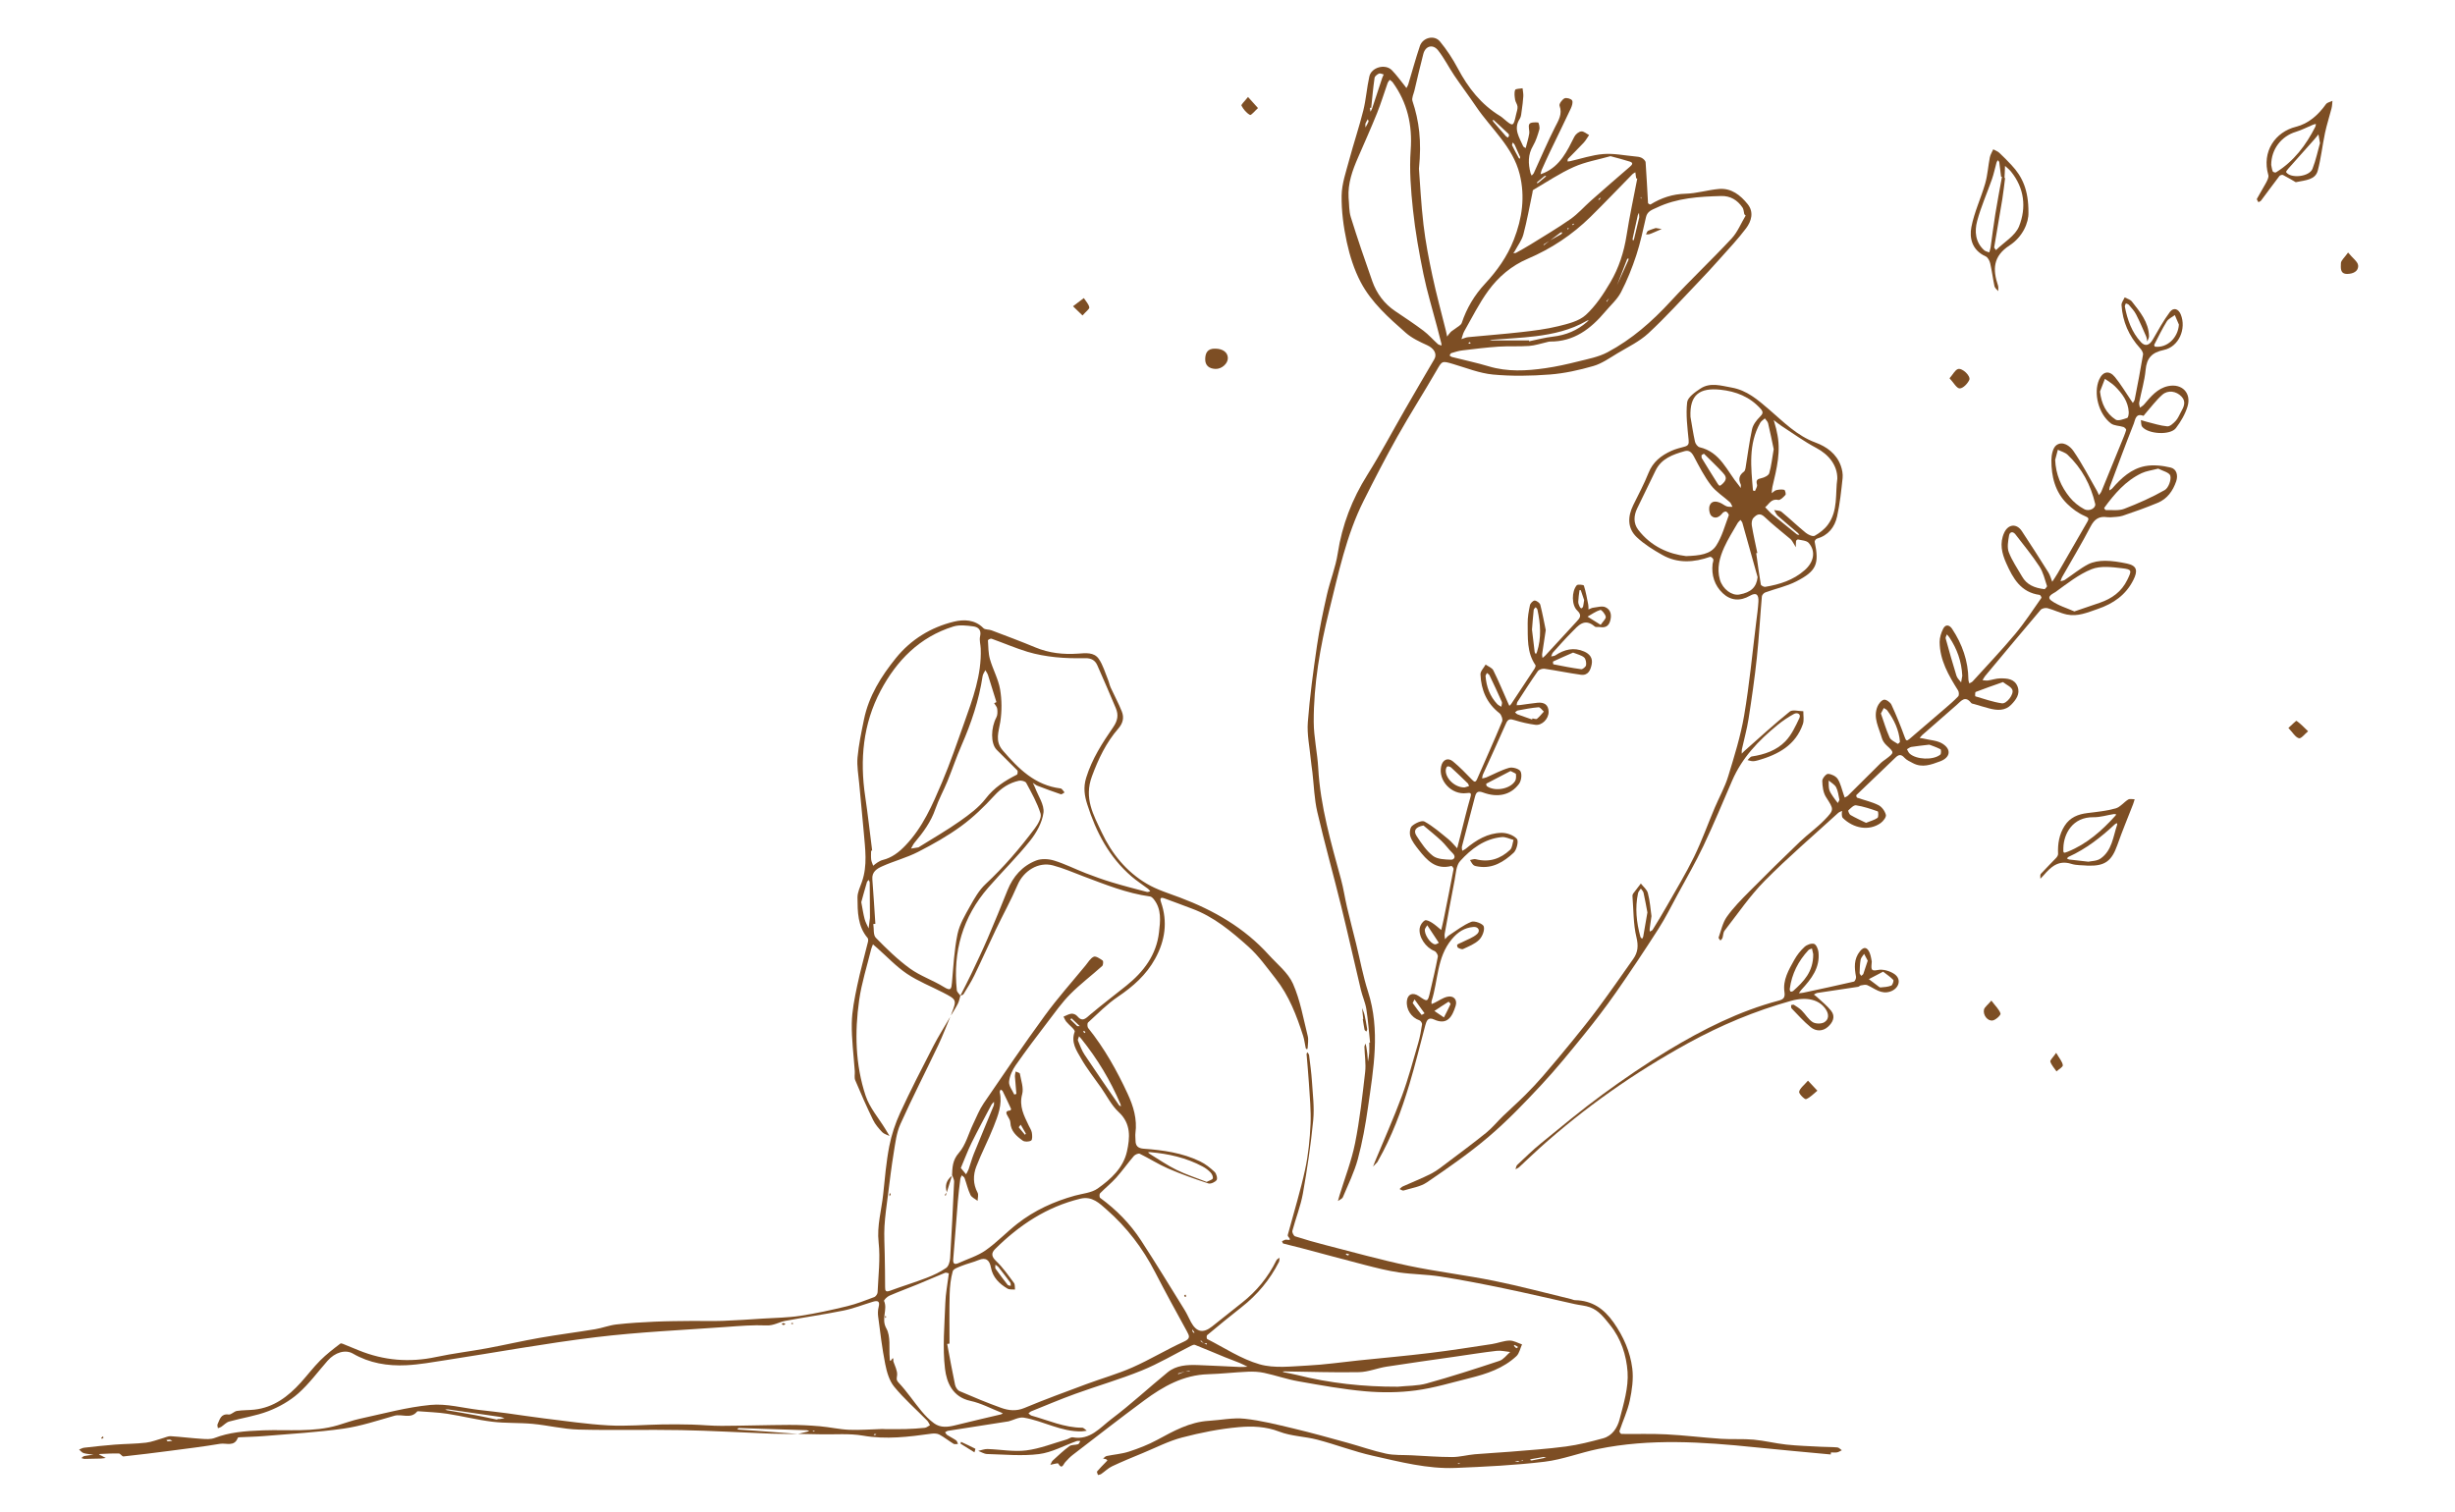 <?xml version="1.0" encoding="UTF-8"?> <!-- Generator: Adobe Illustrator 22.0.0, SVG Export Plug-In . SVG Version: 6.00 Build 0) --> <svg xmlns="http://www.w3.org/2000/svg" xmlns:xlink="http://www.w3.org/1999/xlink" version="1.1" id="Calque_1" x="0px" y="0px" viewBox="0 0 9428 5809" style="enable-background:new 0 0 9428 5809;" xml:space="preserve"> <style type="text/css"> .st0{fill:#7D4E24;} <!-- .st0{fill:#4D4948;} --> </style> <path class="st0" d="M3656.1,4516c1.3-31.4,1.3-59.4,26.4-87.9c26.1-29.8,36.6-73.2,54.5-110.4c12.9-26.9,23.9-55.2,40.5-79.6 c77.4-113.5,154.7-227.2,235.7-338.2c48.4-66.4,103.5-128,155.7-191.6c9.9-12,18.6-27.8,31.5-33.5c8-3.5,23.9,7.4,34.2,14.7 c3.1,2.2,2.2,17.4-1.9,21c-40.5,36.4-84.3,69.4-122.5,107.9c-32.1,32.3-58.7,70.2-86.5,106.6c-41.8,54.9-83.6,109.9-123,166.4 c-12.8,18.4-23.3,41.3-25.5,63.1c-1.6,15.8,12.4,33.1,19.9,49.5c0.2,0.4,8.1-1.8,8.1-2.5c-1.6-22.1-4-44.1-5.5-66.2 c-0.4-6.4,1.7-13,2.6-19.6c5.7,2.7,15.7,4.7,16.3,8.3c4.6,26.2,15.3,54.9,8.9,78.7c-12.7,46.9,7.3,82.7,25.3,120.8 c4.3,9,10.3,17.8,11.9,27.3c1.6,10.1,2.6,26.7-2.8,30.1c-8,5.1-24.9,5.6-32.4,0.2c-23.6-17-46-36.3-47.4-69.7 c-0.3-7.9-5.3-16.2-9.6-23.3c-7.3-12-10.5-21.2,8.7-22.7c1.5-0.1,4.3-4.8,3.7-6c-10.5-22.9-21.2-45.7-32.4-68.4 c-1.3-2.6-5.2-4-7.9-6c-1.1,3.5-3.9,7.3-3.2,10.4c10.6,47.4-7.1,90.3-23.6,132.3c-20.3,51.7-46.5,101-66.4,152.8 c-12.6,32.7-13,67.2,4.8,100.5c4.4,8.1,0.3,20.8,0.1,31.4c-9.4-7.5-22.8-13-27.5-22.8c-9.8-20.3-14.7-43-22.5-64.4 c-1.6-4.3-7-7.2-10.6-10.7c-2,4.5-5.1,8.9-5.7,13.6c-3.5,28.3-7.1,56.7-9.5,85.1c-6.2,74.5-11.6,149.2-17.8,223.7 c-1.5,18.5,5.9,21.2,20.9,14.4c34.7-15.8,72.5-27.1,103.2-48.6c43.5-30.4,80.5-69.9,122.5-102.7c65.8-51.3,140.6-85.4,221-107.6 c29.5-8.1,63.4-10.5,87-27.2c50.6-35.8,98.8-79.5,112.6-142.7c11.4-52,16.6-106.3-31.8-151c-27.6-25.5-45.2-61.7-67.2-93.2 c-26.2-37.5-55-73.5-77.5-113.1c-17.1-30.2-39.4-60.9-24.3-102.1c2.9-7.8-21.2-25.1-32.1-38.7c-4.6-5.7-7.3-12.9-10.8-19.4 c10.1-4,20-10.2,30.5-11.4c6.9-0.8,17.1,3.4,21.6,8.8c21.2,25.6,34,8.4,51.2-6c45.1-37.9,92.1-73.6,138.1-110.5 c66.2-53.2,115.3-117.7,125.3-204.6c5-43.3,10.6-88.3-19.6-126.7c-3.8-4.8-9.4-10.5-14.7-11.2c-89.3-12.2-172-45.9-255.5-77.2 c-39-14.7-77.5-31.6-117.6-42.2c-56.2-14.9-112.8,21.4-135.6,74.8c-25,58.6-56.2,114.6-83.7,172.2c-28,58.4-54.2,117.5-82.5,175.7 c-12.1,24.9-27.2,48.4-41.6,72.1c-1.9,3.1-7.9,3.8-12,5.6c14-27.8,28.4-55.3,41.8-83.4c21.6-45.6,43.5-91.2,63.4-137.6 c26.2-60.8,51.1-122.2,75.7-183.6c21.3-53.2,57.1-93.8,110-114.5c20.2-7.9,47.7-6.5,68.9,0.1c41.7,12.8,81.2,32.9,122,48.7 c32.7,12.6,65.7,24.6,99.2,34.7c44.8,13.6,90.3,25.2,135.6,37.2c3.8,1,8.5-1.6,12.8-2.5c-2.9-3.2-5.3-7-8.7-9.6 c-21.1-15.9-43.5-30.3-63.4-47.5c-85.9-73.9-136.2-170.3-169.9-276.4c-10.6-33.4-15.9-64.9-4.2-102.8 c22.3-72.3,62.1-133.7,103.7-194c17.7-25.7,20.9-47.5,10-73.4c-23.1-55-46.9-109.8-71-164.4c-8.6-19.5-23.6-27.7-46.2-27.3 c-38.3,0.7-77,0.2-115.1-3.9c-36-3.9-72.3-10.1-106.8-20.6c-46.9-14.3-92.1-33.9-138.4-50.4c-3.5-1.3-13.6,4.3-13.5,6.2 c1.6,24.3,1.2,49.4,7.7,72.5c11.1,39.1,32.1,76.1,38.9,115.7c7,40.7,7.2,84.3,0.8,125.2c-6.1,38.9-21.7,73.5,9.9,110.1 c60.4,70,123.5,133.6,221.7,145.5c5.6,0.7,10.2,10,15.2,15.3c-4.8,2.5-10.7,8.3-14.2,7.1c-30.1-10.1-59.8-21.2-89.5-32.6 c-6.6-2.5-12.2-7.5-18.3-11.3c3,6.2,6.5,12.3,8.9,18.8c11.9,31.9,35.9,65.5,32.2,95.6c-4.8,37.8-26.8,77.1-51.3,107.8 c-50,62.7-107.7,119.2-160.5,179.9c-98.6,113.2-136.4,245.9-121.1,394.3c0.8,7.3,9,13.9,13.8,20.8c-3.1,10.4-4.8,21.4-9.6,30.9 c-7.8,15.6-17.6,30.3-26.6,45.4c0.6-1.9,1-3.9,1.7-5.8c20.9-54.5,21-54.7-32.4-82.3c-46.3-23.9-95.7-43.3-138.6-72.2 c-41.5-28-76.5-65.7-114.4-99.1c-5.2-4.6-10.5-9.1-15.8-13.7c-2.3,6-5.3,11.8-6.8,18c-15.9,65.2-36.8,129.7-46.2,195.9 c-17.6,123.5-14.8,248.1,24.7,367.3c15.2,46,49.9,85.6,75.8,128.1c5.4,8.9,10.8,17.9,16.1,26.8c-9.6-4.8-21.3-7.5-28.2-14.8 c-13.4-14.3-26.9-29.8-35.3-47.3c-24.2-49.9-46.7-100.8-68.2-152c-4.3-10.1-1-23.3-1.8-35c-4.2-61.3-12.5-122.6-11.5-183.8 c0.8-47.9,10.8-96,20.6-143.3c11.8-56.8,27.7-112.8,41.5-169.2c1.2-4.7,1.4-11.8-1.2-15c-38.7-45.4-38.5-101-39-155.3 c-0.2-20.1,10-40.7,17-60.5c22.2-63.3,12.4-127.6,7-191.7c-5.3-62-11.9-123.8-17.4-185.8c-3-33.5-9.4-67.6-6.4-100.6 c4.5-48.8,14.8-97.3,24.7-145.5c18.4-90,66-165.9,122.5-235.8c57.8-71.5,134.4-118.5,223.1-140c37.5-9.1,80.3-8.5,113,24.9 c6.4,6.5,20.8,4.5,30.8,8.3c56.3,21.4,112.9,42.4,168.5,65.6c53.1,22.1,107.8,28,164.4,24c28.6-2,61.1-6.3,79.4,20.2 c16.2,23.5,24.2,52.6,35.3,79.5c4.1,10,6,21,10.5,30.8c14,30.7,30.3,60.4,42.7,91.7c9.3,23.4,4.8,44.6-13.6,65.8 c-46.4,53.6-76,115.3-101.1,183.1c-31.3,84.5,5.6,147.6,37.1,214.8c38.6,82.3,95.1,151.9,174,198.3c39.3,23.1,84.3,36.7,127.4,52.9 c129.3,48.8,246.6,115.9,340.2,219.6c32.7,36.2,74.6,68.9,93.4,111.5c27.9,63,39.6,133.2,56.6,200.8c3.6,14.2,0.2,30.2-0.3,45.4 c-0.1,2-1.6,3.9-2.4,5.8c-1.8-1.8-4.8-3.3-5.2-5.4c-3.4-15.4-4.9-31.4-9.7-46.3c-25.2-78.4-54.4-155.2-106.1-220.6 c-33.3-42.2-64.8-87.2-104.5-122.6c-65-58.1-132.4-114.8-216.4-145.7c-35.7-13.1-71-27.2-106.8-39.8c-14.2-5-17,0.7-12,15 c26.1,75.5,15.6,147.4-22.4,216.7c-34.2,62.4-84.8,107-143.2,146.5c-41.5,28.1-77.3,64.8-114.6,98.8c-3.6,3.3-3.2,16.9,0.6,21.6 c62.1,77.4,110.1,163.1,151.6,252.8c22.1,47.7,36.8,96.9,29.7,150.5c-1.2,9.1,0.3,18.6,0.3,27.9c-0.1,21,9.4,30.5,31.3,32.1 c74.6,5.4,148.5,15.7,216.7,48.7c20.5,9.9,39.2,24.8,55.8,40.5c6.9,6.5,11.9,25,7.7,31.1c-5.7,8.2-23.1,15.9-32,13 c-52-17.1-103.7-35.3-153.9-57c-37.6-16.3-72.5-38.9-109.4-56.9c-5.1-2.5-17.8,3.1-22.7,8.7c-23.2,27.1-43.7,56.4-67.5,83 c-19.2,21.4-42,39.6-62.2,60.2c-3,3.1-2.7,15.3,0.3,17.5c62.1,45.2,115.2,99.3,157,163.3c57.7,88.5,112.5,178.8,168.2,268.5 c9,14.6,15.6,30.7,23.9,45.8c21.2,38.5,46.8,43.5,81.2,16.1c38.3-30.5,76.5-61,114.9-91.3c56.1-44.3,100.2-98.2,131.7-162.5 c2.1-4.3,7.9-6.7,12-10c-0.7,5.4,0.1,11.6-2.2,16.1c-34.8,68.5-82.7,126.2-143.3,173.6c-44.9,35.1-88.9,71.5-132.7,107.9 c-2.5,2.1-1.9,13.6,0.4,14.7c66.6,33.9,130.7,76.9,201.4,97.1c57,16.3,122.1,7.8,183.4,4.8c65.7-3.2,131.1-12.9,196.6-19.7 c91.3-9.4,182.7-17.5,273.8-28.6c79.6-9.6,158.9-22.2,238.2-34.2c22.8-3.5,45-12.9,67.6-13.5c15.9-0.4,32.1,9.4,48.1,14.7 c-7,15.3-10.3,34.6-21.6,45.2c-50.3,46.9-113.8,68.1-179,84.2c-68.9,17.1-137.4,38.1-207.4,47.4c-63.9,8.5-130.1,9-194.4,3.3 c-85.9-7.6-171.3-23.3-256.4-38.3c-44.2-7.8-87.1-22.8-131.1-32.3c-20.4-4.4-42-5.5-62.8-4.6c-51,2.2-101.8,8.2-152.8,9.7 c-94.8,2.7-172.5,46.7-245.4,100.6c-92.6,68.4-183.3,139.2-274.6,209.3c-10.4,8-19.6,17.8-28.5,27.6c-8.1,8.9-12.6,30.5-27.3,5.3 c-0.9-1.5-8.2,0.4-12.4,1.1c-5.9,1.1-11.8,2.6-17.7,4c3.1-5.6,5-12.6,9.5-16.7c20.7-19,41.2-38.4,63.8-55c8.4-6.1,22.5-3.9,33.4-7.4 c3.7-1.2,5.7-8,8.5-12.2c-4.7,0-9.9-1.3-14.1,0.2c-48.2,17.1-95.1,43.6-144.6,49.9c-65.4,8.3-132.8,1.5-199.3-0.2 c-11.5-0.3-22.8-7.9-34.1-12.1c11.9-2.5,23.8-7.4,35.6-7.1c49.6,1.5,100.1,11.3,148.6,5.3c52.6-6.6,103.5-27.2,155.1-42 c8.2-2.3,16.7-9.6,23.9-8.3c66.7,12.3,105.2-37.9,148.7-70.6c74.5-56.1,143.1-119.9,215.4-179.1c33.5-27.4,75.2-29.2,116.4-27.8 c54.1,1.8,108.1,5.1,162.1,7.4c9.4,0.4,18.8-0.7,28.3-1.1c-10.1-4.9-20.1-10.3-30.5-14.6c-18.4-7.6-37.3-14.2-55.7-21.7 c-38.6-15.8-76.9-32.3-115.7-47.6c-4-1.6-10.7,1.4-15.3,3.8c-62.8,31.8-123.8,68.2-188.8,94.6c-83.6,34-170.7,59-255.6,89.8 c-56.9,20.6-112.6,44.3-168.8,66.9c-4,1.6-7.2,5.3-10.8,8.1c3.9,2.9,7.4,7.3,11.8,8.6c64.2,17.9,125.9,46.3,194.4,46.4 c5.9,0,11.8,7.5,17.7,11.5c-6.5,0.8-13,2.3-19.6,2.5c-78.9,2.2-147.1-40.1-222.2-52.7c-18.4-3.1-39.4,9.2-59.1,14.5l0.4-0.2 c-77.5,12.1-155,24-232.4,36.3c-4,0.6-7.5,3.8-11.3,5.8c2.8,3.5,4.8,8.1,8.4,10.4c11.1,7.2,23.2,12.9,34,20.5 c3.8,2.6,4.9,9,7.3,13.7c-5.7,0-12.8,2.2-16.9-0.4c-18.6-11.3-35.7-25.3-54.9-35.6c-8.4-4.5-20.5-4.6-30.4-3.3 c-87.2,12.1-173.6,23-262.4,7.5c-52.9-9.2-108.4-4-162.7-5.2c-28.9-0.6-57.9-1-86.8-1.6c10.9-2.6,21.9-5.2,32.9-7.8 c3.4-0.8,6.7-1.7,10.1-2.6c-3.6-1.3-7.2-3.6-10.8-3.7c-86.3-2.9-172.6-5.7-259-8.2c-2.4-0.1-4.9,2.2-7.3,3.4 c2.4,0.9,4.7,2.4,7.1,2.5c19.8,1.5,39.7,2.5,59.5,4c56,4.1,112,8.4,168,12.6c-34.1-0.3-68.3,0.1-102.4-1.1 c-115.7-4.4-231.3-11.4-347-13.6c-131.4-2.5-263,1.4-394.4-2.1c-58.8-1.6-117.2-16.4-176.1-21.9c-51.5-4.8-103.7-2-154.9-8.2 c-58.3-7.1-115.7-21.7-173.9-30.7c-35.4-5.4-71.4-6.4-107.2-9.3c-2.6-0.2-6.6-0.6-7.7,0.9c-24.5,30.3-58.6,8-87.4,16.2 c-64.4,18.3-128.7,39.9-194.6,49.3c-101,14.4-203.4,20-305.2,28.6c-31.3,2.7-62.8,3.1-94.1,4.7c-2.6,0.1-6.8,0.8-7.3,2.2 c-13.2,35.6-44.9,19-68.1,22.9c-63.9,10.8-128.4,18.6-192.7,27c-59.3,7.8-118.7,15.1-178.2,21.5c-5.5,0.6-11.8-11.1-17.9-11.3 c-23.8-0.7-47.7,1-71.5,1.9c-1.7,0.1-3.3,1.5-4.9,2.3c2.8,1.2,5.7,2.3,8.5,3.7c6,3,11.9,6.2,17.8,9.3c-6.4,0.8-12.8,2.1-19.2,2.3 c-20.6,0.7-41.2,1.2-61.9,1.3c-4.1,0-8.3-2.1-12.5-3.2c3.6-2.7,6.9-6.9,10.9-7.7c11.8-2.5,23.8-3.6,35.8-5.2 c-12.7-1.9-25.9-2.5-38.1-6.1c-6.6-1.9-11.7-8.9-17.5-13.6c6.5-2.5,12.9-6.5,19.7-7.2c39-4.4,78.1-8.8,117.2-11.8 c39.9-3.1,80.1-2.9,119.8-7.5c22.8-2.6,44.8-11.9,67.2-18.1c9.3-2.6,18.8-7.4,28-6.8c39.5,2.6,78.8,7.5,118.3,10.1 c16.6,1.1,35.1,2.5,50-3.2c55.9-21.5,113.2-26.9,187.8-29.5c95-3.3,191.4,8.1,284.9-19.2c28.7-8.4,56.9-19.2,86-25.4 c89.9-19.4,179.6-44.2,270.6-52.9c61.3-5.9,125,12,187.6,19.3c35.2,4.1,70.5,8,105.6,12.6c47.5,6.3,94.9,14.1,142.5,19.8 c82.5,9.9,165,22.3,247.9,26.9c68.7,3.8,137.9-2.5,206.9-3.7c38-0.6,76-0.4,114,0.6c37.8,1,75.5,5.1,113.3,4.9 c86.6-0.4,173.1-3.3,259.7-3.7c39.2-0.2,78.5,1.9,117.6,5.2c37.7,3.2,75.1,12,112.8,13.6c42.3,1.7,84.8-1.9,127.2-3.1 c4.6-0.1,9.2,0.7,13.8,0.6c25.5,0,51.1,0.4,76.6-0.4c24.2-0.8,48.5-2.1,72.6-4.7c7-0.7,13.4-6.6,20.1-10.1 c-3.6-6-6.2-12.9-10.9-17.7c-42.4-43.2-88.4-83.4-126.6-130.1c-19-23.2-28.4-57-34.5-87.6c-11.9-59.7-18.9-120.4-26.9-180.8 c-1.6-12.3-1.4-25.7,1.7-37.6c6.3-24-4.7-25.6-22.8-20.1c-37.3,11.3-74,25.9-112,33.6c-74.2,15.1-149.2,25.6-223.6,39.6 c-24.1,4.5-44.5,18.7-72,17.5c-51.3-2.3-103,2.1-154.3,5.8c-167.1,12.1-334.9,19.3-501.1,39.4c-192.8,23.3-384.2,58.6-576.2,88.1 c-50.5,7.8-101.1,17.1-152,19.6c-71.6,3.5-141.3-7.8-204.9-44.7c-28.8-16.7-68.7-4.9-97.2,27.4c-37.2,42.3-70.9,88.5-112.7,125.6 c-32.7,29-73.5,52-114.5,67.9c-48.2,18.7-100.8,26.1-150.9,40.1c-11.3,3.2-20.5,13.9-30.9,20.7c-3.6,2.3-8.2,3.2-12.3,4.7 c-0.6-5-3.1-11-1.3-14.9c8.6-18.4,12.2-41.5,42.8-37.5c9.7,1.3,20.5-12.1,31.6-13.8c21.9-3.4,44.5-2.5,66.7-4.9 c74.7-8.2,130-50.6,178.4-103.9c25.4-28,48.3-58.5,74.9-85.2c23.7-23.7,50.5-44.3,77.2-64.6c3.6-2.8,14.6,3.2,21.8,6 c16.5,6.4,32.7,13.4,49,20c96.3,39.2,194.8,47.3,296.8,25.5c64.9-13.9,131.1-21.6,196.4-33.7c67-12.4,133.4-27.9,200.5-39.7 c71.1-12.5,142.7-21.5,213.9-33.3c27.4-4.5,54-15.2,81.5-18.3c49-5.6,98.3-8.5,147.6-10.7c47.7-2.1,95.6-2.3,143.4-2.8 c39-0.4,78.1,1.1,117.1-0.3c51.8-1.9,103.5-5.5,155.3-8.8c47.8-3,95.9-3.4,143.1-10.6c60.7-9.2,120.9-22.6,180.6-37.1 c35.2-8.6,69.4-22.1,103.4-34.9c5.9-2.2,12.6-11.9,12.8-18.5c2.7-63.9,10.9-128.6,3.9-191.5c-7.1-64.2,11.1-123.3,17.5-184.7 c6.5-61.7,11.6-123.8,23.4-184.6c8.6-44.1,23.3-88.2,42.1-129c39.7-86.2,83.3-170.7,126.8-255.1c20-38.8,43.5-75.7,65.5-113.4 c-15.4,36.6-29.4,73.8-46.5,109.7c-48.1,101.2-99.4,201-145.3,303.1c-15.1,33.6-19.4,72.5-25.5,109.6c-8.9,54-15.3,108.5-22.2,162.8 c-5.1,39.8-11,79.7-13.3,119.7c-2,35.7,0.4,71.7,0.9,107.6c0.6,41.9,1.7,83.7,1.5,125.6c-0.1,15.3,2.4,20.4,19.1,14.3 c46.6-17.2,94.2-31.7,140.5-49.5c26.1-10,52-22.2,74.8-38c9.5-6.5,14.5-24.6,15.3-37.8c6.1-97.8,10.8-195.6,15.3-293.5 c0.4-7.7-4.5-15.7-6.9-23.6L3656.1,4516z M4623.8,5160.3c3.5,1.4,7,2.8,10.6,4.2c0-1.7,0-3.4,0-5.1c-3.6,0.4-7.1,0.8-10.7,1.2 c-3.7-3.9-7.4-7.8-11.2-11.5c-0.1-0.1-1.6,1.4-2.5,2.1C4614.5,5154.3,4619.1,5157.3,4623.8,5160.3z M4551.8,5267.8 c-9.3,2.6-18.6,5.2-27.8,7.8c0.4,1,1.2,2.8,1.2,2.8c8.8-3.5,17.6-7.1,26.4-10.7c5.7-0.1,11.5-0.2,17.2-0.3c-0.1-0.8-0.2-1.6-0.3-2.4 C4562.9,5265.9,4557.4,5266.9,4551.8,5267.8z M3646.4,5160.8c-3,0.5-5.9,0.9-8.9,1.4c9.9,52.4,19.2,105,30.3,157.2 c1.9,9,9.3,20.5,17.1,23.9c52.9,22.8,106.1,45.1,160.3,64.5c28.4,10.1,57.4,13.4,88.8,0.3c78.5-32.8,158.4-62,238.2-91.7 c59-22,120-39,177.3-64.4c67-29.7,130.1-68.2,196.9-98.6c26.2-11.9,21.7-21.4,11.3-40.4c-41.5-75.4-82.8-151-122.3-227.5 c-47.1-91.3-108.4-171.8-185.5-239.2c-27.4-24-55.4-53.1-101.2-42c-128.9,31.3-234.4,101.2-327,193.2c-15.6,15.6-14.6,28.8,3.8,46.3 c26,24.7,46.9,55.1,68.5,84.2c4.5,6,2.8,16.7,3.9,25.2c-9.7-1-21.1,1-28.7-3.5c-31.6-18.7-56.8-43-63.9-81.7 c-4.8-26.3-17.9-40.2-47.4-28c-20.8,8.7-43.2,13.6-64.1,22c-12.9,5.2-32.3,11.5-35,21.1c-7.8,28.1-11.1,58.1-11.8,87.5 C3645.3,5034.1,3646.4,5097.5,3646.4,5160.8z M3349.4,3267.2c-1.4,0.2-2.7,0.3-4.1,0.5c0,11.3-1,22.8,0.3,33.9 c1,8.1,5,15.8,7.7,23.7c5.5-4.3,10.8-9.1,16.7-12.7c6.1-3.8,12.7-7.6,19.5-9.3c35.4-8.6,62.3-29.5,87.1-55.3 c67-69.6,104.3-156.7,141.1-243.3c31.6-74.4,57.7-151.3,84.9-227.5c32.9-92.5,67.5-184.9,63.7-285.7c-0.6-15.9-5.9-32.6-2.4-47.3 c5.8-24.7-7.5-35.8-25.9-38.2c-25.3-3.4-53.2-6.8-76.7,0.4c-129.7,40.2-218.1,130.8-279.7,247.1c-67.4,127.3-80,264.6-58.9,406.1 C3332.9,3128.5,3340.6,3197.9,3349.4,3267.2z M3361.7,3548.4c-2.6,0.3-5.3,0.5-7.9,0.8c2.8,17.9-0.8,42,9.5,52.6 c41.1,42.1,83.7,83.8,131.1,118.2c39.8,28.8,88.4,45,130.5,71.1c27.6,17.2,28.8,6.5,31-17.5c5.5-62,8.6-124.7,21.2-185.4 c7.8-37.7,29.2-73.4,48.4-107.8c16.8-30.1,34.8-61.7,59.6-84.8c69.8-65.1,131.5-137.1,188.5-213.2c12.2-16.3,27.3-41.8,22.5-57.4 c-12.7-41.1-34.6-79.6-55.1-117.9c-3.3-6.2-19-10.2-27.5-8.4c-38.1,8.3-68.3,28.1-95.5,57.9c-38.8,42.3-80.8,83.1-127.1,116.8 c-51.8,37.8-108.4,69.7-165.5,98.9c-43.7,22.4-92.4,34.9-137.3,55.1c-19.5,8.7-40.5,20.9-38,50 C3354.6,3434.6,3357.9,3491.5,3361.7,3548.4z M3643.9,4891c-4.4-0.7-10.5-3.8-14.6-2.1c-35,14.2-69.5,29.6-104.4,43.9 c-36.3,14.9-73.3,28.3-109.3,44c-8.6,3.7-22,16.9-20.5,20.2c14.8,33.8-12.4,67.9,8.8,105.6c17.3,30.6,9.6,75.3,12.9,113.8 c0.3,3.3,0.4,6.5,0.6,9.8c1.6-0.2,4.3,0.1,4.8-0.8c11-20.1,8.2,2.6,8.5,3.5c5.8,17.6,16,35.9,14.5,53c-1.1,12.7-5.1,17.4,6.6,29.8 c31.7,33.8,57.6,73,87.3,108.8c14.1,17,30.1,33.3,47.8,46.3c24.5,18,52.6,15.1,81.1,7.9c58.3-14.7,117.1-27.9,175.6-41.9 c2.7-0.6,5.1-2.6,7.6-3.9c-2.3-1.2-4.6-2.5-7-3.5c-39-15.3-76.9-35.9-117.3-44.5c-68.8-14.7-91.5-71-97.7-122.7 c-10-83.1-1.8-168.5,1.1-252.8C3631.4,4969.7,3638.5,4934.4,3643.9,4891z M3817.8,2701.1c2.9-1.4,5.9-2.9,8.8-4.3 c-10.7-34.7-21.3-69.4-32.4-104c-2.1-6.6-6.7-12.4-10.1-18.6c-3.6,7.5-9.3,14.7-10.5,22.6c-14,93.1-43.8,181.2-81.4,267.1 c-19.6,44.8-35,91.4-53.6,136.6c-14.7,35.9-33.8,70.2-46.4,106.7c-17,49.7-46.9,90.2-79.9,129.4c-5.6,6.7-9.1,15.1-13.6,22.8 c9.4-1.5,18.8-2.9,28.1-4.6c1.8-0.3,3.4-2,5.1-3c51.7-32.4,104.8-62.7,154.5-97.8c35.8-25.2,72.7-52.4,99-86.6 c32.8-42.7,74.1-68.9,120-92c2.7-1.4,4-13.6,1.4-16.3c-26-27-53.6-52.5-79.6-79.5c-23.4-24.3-22-84.4-0.8-124.1 c4.9-9.1,4.6-22.2,3.3-32.9C3828.9,2715,3822,2708.2,3817.8,2701.1z M5368.1,5326.4c37-3.9,75.4-2.7,110.7-12.5 c94-26.1,187-56,279.5-86.8c15.8-5.3,27.7-22.4,41.4-34c-17.3-1.7-35-6.5-51.9-4.5c-53.2,6.1-106.1,14.7-159.1,22.3 c-88,12.7-176.1,24.8-264,38.5c-35.4,5.5-70.2,20.4-105.4,21.1c-95.7,1.9-191.5-1.6-287.3-2.9c-2.1,0-4.2,0.4-6.3,0.6 c1.7,0.9,3.3,2.4,5,2.7c16.2,3.4,32.6,5.9,48.6,10C5106.9,5313.1,5236.4,5326.9,5368.1,5326.4z M4633.9,4539.7 c10.6-5.6,22-8.1,23.6-13.4c1.8-6.3-3-16.8-8.3-22.4c-8.5-9-19-17-30-22.9c-63.2-34.1-131.8-49.4-202.8-55.5c-2.5-0.2-5,0.5-7.6,0.7 c2.3,2.1,4.4,4.6,7,6.2c34,20.7,66.9,43.8,102.6,61.2C4555.7,4511.9,4595.6,4524.6,4633.9,4539.7z M4143.9,3980.3 c-2.1,7.5-5.7,13-4.2,16.5c7.6,18.5,14.4,37.8,25.4,54.3c43.3,65.2,88.1,129.5,132.4,194c1.4,2.1,4.8,2.9,7.3,4.3 c-0.7-3.1-1-6.3-2.2-9.2c-38.3-90.4-88.6-173.6-150.1-250.1C4150.5,3987.7,4148.4,3985.4,4143.9,3980.3z M3689.9,4486.3 c7.7,9.2,13.9,16.7,20.1,24.2c3.3-6.3,7.3-12.4,9.7-19c7.1-19.9,12.4-40.5,20.3-60.1c25-61.7,51-123.1,76.2-184.7 c1.8-4.3,0.8-9.7,1.1-14.6c-3.3,3.8-7.6,7.1-9.9,11.5c-25.8,48.8-52.2,97.4-76.7,147C3716,4420.7,3704.3,4452.3,3689.9,4486.3z M3307.6,3465.2c4.6,23.8,7.5,44.7,12.9,65c3.2,12.4,10.1,23.8,15.3,35.7c1.6-12.7,3.2-25.4,4.8-38.2c0.2-1.3,0.3-2.6,0.3-4 c-0.2-44.6-0.4-89.1-0.9-133.7c0-3.4-2.5-6.8-3.8-10.2c-2.4,2.9-6.1,5.5-7,8.8C3321.5,3414.5,3314.5,3440.5,3307.6,3465.2z M1909.7,5453c0.1-0.8,0.3-1.6,0.4-2.4c3.3,0,6.7,0.3,10-0.1c5.8-0.7,11.6-1.9,17.3-3c-5.3-1.7-10.5-4.2-15.9-5 c-67.1-9.8-134.2-19.5-201.3-29c-3.4-0.5-7.1,0.8-10.7,1.2c2.5,0.7,4.9,1.6,7.4,2.1c37.1,6.5,74.2,12.5,111.2,19.4 C1855.5,5441.4,1882.6,5447.4,1909.7,5453z M3822.7,4857.7c0,7.1-1.7,12.4,0.3,15.2c15.2,21.2,30.8,42.1,46.9,62.5 c2.1,2.6,7.8,2.4,11.8,3.5c-0.6-4.3,0.3-9.6-1.9-12.6c-14.8-20.2-30.3-40-45.7-59.7C3832.2,4864,3829,4862.5,3822.7,4857.7z M3919.9,4320c-4.6,6-8,9.5-7.6,10c7.7,9.8,15.9,19.3,23.9,28.8c1.2-1.6,3.8-4,3.4-4.7C3933.8,4343.6,3927.6,4333.2,3919.9,4320z M4146.7,3941.3c-12.5-11.9-22-21-31.7-29.8c-0.3-0.2-3.1,2.4-4.8,3.8c8.8,8.7,17.6,17.4,26.6,25.9 C4137.9,3942.1,4140.6,3941.3,4146.7,3941.3z M661.9,5534c-6.1-2.7-8.1-4.4-10.1-4.3c-4.3,0.1-8.7,1-13,1.6c1.9,1.7,3.7,4.8,5.6,4.9 C648.7,5536.5,653,5535.2,661.9,5534z M5830.2,5174.1c-5.7-3.6-9.2-6-13-7.9c-0.6-0.3-2.4,1.9-3.6,3c3.2,3.2,6.2,6.5,9.7,9.3 C5823.7,5178.9,5826.4,5176.5,5830.2,5174.1z M4578.7,5105.9c0.7,5.7,0.4,7.7,1.2,8.8c1.8,2.3,4.2,4.1,6.3,6 c0.1-1.2,0.8-2.8,0.3-3.7C4584.9,5114.3,4582.9,5111.8,4578.7,5105.9z M4159.4,3962.8c2.7,2.2,4.6,3.7,6.5,5.3 c0.8-1.2,2.6-3,2.3-3.4c-1.4-2-3.2-3.7-5.1-5.3C4162.9,3959.2,4161.1,3961.2,4159.4,3962.8z M3365.7,5509c-3.3-0.6-5.1-1.3-6.7-1 c-1.5,0.3-2.7,1.8-4.1,2.7c1.7,0.6,3.4,1.7,4.9,1.6C3361.4,5512.2,3362.8,5510.7,3365.7,5509z M3129.2,5496.8 c-2.4-0.6-4.3-1.3-6.1-1.3c-0.8,0-1.6,1.4-2.4,2.1c1.8,0.5,3.6,1.2,5.4,1.3C3126.9,5499,3127.8,5497.8,3129.2,5496.8z"></path> <path class="st0" d="M5261.5,4004.6c-4.6-43-7.6-86.2-14.3-128.8c-4-25.1-15.1-48.9-21-73.8c-25.5-107-49.3-214.4-75.6-321.2 c-29.9-121.2-63.7-241.4-91.9-362.9c-11.4-49.2-12.7-100.8-18.6-151.2c-1.9-16.5-4.7-32.8-6.2-49.3c-4.5-47.8-15-96.2-11.4-143.5 c7.5-98.3,20.9-196.4,35.2-294c9.6-65.6,23.4-130.8,38.1-195.5c12.1-53.4,33.4-105.1,41.6-158.9c16.7-109,55-208,113.5-301.3 c51.6-82.3,97.1-168.4,145.6-252.6c36.9-64,74-128,111.6-191.6c11.9-20.2-0.8-41.9-27-53.9c-28.8-13.1-58.9-27.1-82.3-47.7 c-65.5-57.7-132.1-116.5-173.2-194.6c-25-47.5-42-100.9-53.4-153.6c-12.7-58.6-20.8-119.5-19.9-179.2c0.7-45.6,17-91.3,29-136.3 c17-63.6,38.2-126.2,54.2-190.1c10.7-42.9,13.5-87.8,23.3-131.1c8-35.3,61.2-49.6,86.3-24c17.4,17.8,32.1,38.4,47.9,57.9 c2.8,3.5,5.4,7.1,8.1,10.7c2.3-4.4,5.3-8.5,6.8-13.1c15-49.4,28.4-99.3,44.9-148.2c11-32.6,55.3-43.8,76.9-17.7 c26.3,31.8,49.3,67,68.7,103.5c39.7,74.8,89.9,139.2,163.3,183.5c4.5,2.7,8.5,6.4,12.6,9.8c37.3,31.5,37.4,31.6,48.2-17 c2.2-9.7,6-19.7,5.3-29.2c-0.7-9-7.9-17.5-9.3-26.6c-1.9-12.5-4-26.5,0.1-37.6c1.9-5,18.5-4.5,28.5-6.5c1.1,10.3,3.5,20.7,2.9,30.9 c-1.1,18.5-3.5,36.9-6.2,55.3c-1.5,10.5-1.9,22.6-7.3,30.9c-25.8,39.4-1.5,71.7,12.9,105.5c1.4,3.2,6.4,4.9,9.7,7.2 c4.7-18.5,10.6-36.8,13.6-55.5c1.9-12.3-5-28.1,0.6-37c4.2-6.8,22.1-7,33.4-5.9c2.7,0.3,7.2,18.5,4.9,26.8 c-6.2,21.7-13.1,43.9-24.4,63.2c-19.9,33.8-18.6,68.1-9.7,103.7c0.9,3.6,3,6.9,4.6,10.3c2.8-3.2,6.5-6,8.2-9.7 c26.9-58.5,51.9-117.8,81-175.2c13.7-27.1,29.6-50.6,17.9-83.5c-2.4-6.8,9.7-23.5,18.9-28.2c7.2-3.6,25.4,1.3,29.3,8 c4.1,7.1-0.7,21.7-5.2,31.3c-25.5,54.6-52.3,108.7-78.4,163.1c-11.5,24-22.4,48.3-33.3,72.6c-2.3,5.1-2.8,11-4.2,16.5 c4.7-1.8,9.5-3.4,14.1-5.5c61.6-27.2,87.9-83.5,115.8-139c4.6-9.2,16.8-19,26.4-20.1c9.4-1,19.9,8.9,30,14 c-6.9,9.9-12.7,20.8-20.8,29.5c-19.4,21-40.1,40.8-59.8,61.5c-2.1,2.2-1.5,6.9-2.2,10.4c3.2-0.3,6.4-0.2,9.5-0.9 c42.7-9.6,84.9-24.1,128.1-27.5c39.6-3.2,80.2,5.3,120.3,9c9,0.8,18.7,1.5,26.4,5.4c6.7,3.4,15.1,11.2,15.6,17.5 c3.9,52,6,104.2,9.2,156.3c0.1,2.1,8,6.4,9.6,5.4c41.4-25.4,84.8-40,134.6-41.2c42.7-1.1,84.9-14.5,127.7-18.3 c48.2-4.3,83.2,24,111,58.6c24.5,30.5,14.1,65.4-6.4,92.6c-30.9,41.1-66.5,78.7-100.8,117.2c-27.7,31.2-56,61.9-84.9,92 c-62.6,65.3-123.3,132.8-189.6,194.1c-34.1,31.5-78.1,52.5-118.5,76.7c-30,18-59.8,39.4-92.7,48.9c-54.4,15.7-110.8,28.3-167.1,32.6 c-72.5,5.6-146.2,6.9-218.4,0.1c-51.9-4.9-102.5-25.6-153.3-40.5c-43.4-12.8-41.8-12.3-64.2,26.5c-49.1,85-102.1,167.8-150.1,253.3 c-45.2,80.5-87.4,162.8-128.9,245.3c-66.9,133.2-96.8,279-132.4,421.8c-34.8,139.6-59.8,282.6-59.4,427.6 c0.2,59.2,14,118.1,17.3,177.5c8.1,146.7,49.1,286.2,87.3,426.6c9.6,35.2,14.8,71.5,23.1,107c11.1,47.2,23.4,94.1,35.1,141.2 c15.1,61.3,26.4,123.8,45.7,183.7c47.8,148.5,20.9,296.2,0,443.9c-9.5,67-21.5,134.2-39.1,199.5c-13.6,50.3-37.2,98-57.5,146.4 c-2.7,6.4-12.5,9.8-18.9,14.5c2-7.2,4-14.5,6.1-21.7c20.3-66.5,46-132,59.6-199.8c18.1-90.2,28.2-182,38.8-273.5 c3.6-31.7-2-64.5-2.8-96.8c-0.1-4.2,2.8-8.6,4.4-12.8c1,4.5,2.3,9,3,13.5c1.3,7.9,2.6,15.8,3.5,23.7c1.1,10.6,1.8,21.2,2.7,31.8 c1.7-10.9,4.1-21.7,4.8-32.6c0.8-13.3,0.2-26.6,0.2-39.9C5259.6,4004.8,5260.6,4004.7,5261.5,4004.6z M6180.1,1144.3 c-3.8,4.4-7.5,8.7-11.3,13.1c0.8,0.6,1.6,1.1,2.4,1.7c2.9-5,5.8-10,8.7-15c4-5.4,8-10.9,12-16.3c5.3-9.3,10.6-18.7,16-28 c15.3-33.6,30.6-67.2,45.7-100.9c0.9-2-0.1-4.9-0.2-7.4c-1.7,1.6-4.3,2.8-5.1,4.8c-13.5,34.5-26.8,69.2-40.2,103.8 c-5.3,9.3-10.7,18.7-16,28C6188.1,1133.4,6184.1,1138.8,6180.1,1144.3z M5951.9,923.9c14.4-8,28.9-15.9,43.1-24.2 c2.3-1.3,3.4-4.5,5-6.9c-2.4,0.1-5.5-0.6-7.2,0.6c-13.8,10-27.3,20.4-40.8,30.7c-8.3,5.2-16.5,10.4-24.8,15.6c0.7,0.6,2,2,2.1,1.8 C5937,935.7,5944.4,929.8,5951.9,923.9z M5449.2,648.1c4.2,53.5,8,134.7,17.5,215.2c7.8,65.9,20.4,131.4,34.3,196.4 c15.1,70.7,34.3,140.6,51.7,210.8c1.8,7.4,3.2,14.9,4.8,22.3c4.5-5.9,8.4-12.4,13.7-17.6c5-4.9,11.5-8,17-12.5 c8.9-7.2,22.4-13.3,25.5-22.6c18.9-56.7,48.6-106.4,89.1-150c46.6-50.2,85.4-104.5,110.8-169.5c32.3-82.6,43.9-165.3,22.4-251.7 c-26.2-105.3-109.4-174.1-167.1-259.2c-27.3-40.4-56.7-79.4-84-119.8c-21.4-31.7-38.6-66.6-62.2-96.5 c-19.9-25.2-48.5-17.2-56.6,13.5c-12.3,46.8-23.1,94.1-34.3,141.2c-3.2,13.4-11.2,28.8-7.4,40.1 C5449.6,463.9,5460.1,540.9,5449.2,648.1z M6703.9,828c-1.7-1.7-3.4-3.5-5.2-5.2c-2.2-8.6-2.2-18.7-6.9-25.7 c-19.6-28.7-46.7-45.3-82.4-44.2c-84.7,2.4-168.9,7.2-247.3,44.8c-17.2,8.2-35.6,13.1-40.9,36.1c-11.3,49.2-21.6,98.8-37.3,146.6 c-16,48.6-35.2,96.8-58.8,142.1c-14.5,27.8-39.8,49.8-60.4,74.4c-55.6,66.2-120.2,115.8-212.1,115c-4.5,0-9.1,1.7-13.6,2.7 c-22.3,4.9-44.4,12.6-66.9,14.2c-38.6,2.7-77.5,0.1-116.2,2.6c-46.8,3.1-93.5,8.9-140.1,14.5c-14.5,1.7-28.8,6.4-42.8,10.6 c-2.7,0.8-4.1,6-6.2,9.1c3.2,1.9,6.1,4.8,9.6,5.7c46.9,12,94.4,21.9,140.7,35.8c72.3,21.7,145.1,17.6,217.9,7.1 c42.1-6.1,83.9-15.4,125.2-25.8c38.3-9.6,78.8-17.1,113-35.3c93.1-49.5,171.5-118.3,243.1-196.2c75.8-82.3,157.6-159.1,233.8-241 C6673,891.2,6686.2,857.5,6703.9,828z M5179,759.1c2.6,25.2,1.2,51.6,8.6,75.2c25.7,82.5,53.7,164.4,82.5,245.9 c16.8,47.5,45.9,86.6,88.3,115.1c36.3,24.4,72.8,48.5,107.7,74.7c20.1,15.1,36.9,34.5,55.6,51.5c3.6,3.2,9.4,3.9,14.2,5.7 c-0.1-2.4,0.1-4.8-0.4-7.1c-5.5-21.8-11.2-43.6-16.9-65.4c-17.6-67.3-38.1-133.9-52.1-202c-16.7-81.5-31.4-163.8-40.2-246.4 c-8.1-76.2-14.3-153.8-8.8-229.9c6.9-96.5-12.7-182.1-68.9-259.9c-2.9-4-7.7-6.6-11.6-9.9c-2.8,4.2-6.6,8.1-8.2,12.7 c-13.6,38.2-25.2,77.2-40.3,114.8c-23.1,57.4-48.5,113.9-73.1,170.7C5194,654,5175.7,703.9,5179,759.1z M6287.6,685.9 c-1.4-0.4-2.9-0.8-4.3-1.2c-1-7.6-2-15.3-3-22.9c-3.6,2.3-7.9,3.9-10.8,6.9c-54,54.8-107,110.7-161.8,164.6 c-69.9,68.7-150.6,122.1-240.7,160.6c-62.3,26.6-112.5,69.3-151.3,122.5c-35.4,48.4-62.3,103.1-92.2,155.4 c-5.3,9.3-7.5,20.5-11.1,30.8c8.6-2.6,17-6.8,25.7-7.6c68.1-6.7,136.4-11.6,204.3-19.4c47.8-5.4,96-11.3,142.6-22.8 c36.7-9.1,78.6-19,104.9-43c38.2-34.9,68.2-80.7,94.7-125.9c32.3-54.9,51.9-115.6,61.9-179.5C6258,831.1,6273.7,758.6,6287.6,685.9z M6184.7,599.9c-46.8,13.3-96.3,21.6-140.6,41.4c-54.4,24.3-104.5,58.1-156.1,88.3c-2.3,1.3-2.1,7.1-2.9,10.8 c-11.4,53.5-20.8,107.5-34.9,160.2c-6.1,22.8-21.8,43.1-33.2,64.4c-1.4,2.6-3.6,4.8-5.4,7.2c3.5-0.3,7.5,0.5,10.3-1 c18.9-10.5,37.9-20.9,56.2-32.3c51.4-32,103.8-62.8,153.3-97.5c28.5-20,52-47.2,78.3-70.5c49.8-44,99.9-87.7,150.4-131.1 c9.5-8.2,12.4-14.8-1-19.1C6235.5,613.1,6211.3,607.2,6184.7,599.9z M5871.8,1307.6c0.2,1.1,0.4,2.2,0.6,3.3 c30.5-6.1,60.7-14.5,91.4-17.9c49.9-5.7,93.5-23.8,131.2-56.8c2.4-2.1,4.4-4.7,6.5-7c-2.9,1.1-6,1.8-8.6,3.4 c-60.6,35.3-127.6,50.4-195.9,58.9c-55.9,6.9-112.4,9.3-168.7,13.7c-2.5,0.2-5,1.1-7.4,1.7c2.6,0.2,5.2,0.6,7.9,0.6 C5776.4,1307.7,5824.1,1307.6,5871.8,1307.6z M5265.9,414.3c-1.7-0.1-3.5-0.2-5.2-0.3c0.8,5,1.6,10,2.4,15.1c2.2-4.3,5-8.5,6.5-13.1 c13-39,25.8-78.1,38.7-117.2c1.5-4.4,3.6-8.5,5.5-12.8c-6.1-1.4-13.6-5.5-18.1-3.4c-6.9,3.2-16,10.1-16.9,16.5 C5273.2,337.4,5269.9,375.9,5265.9,414.3z M5795.4,520.8c-0.9-3-0.9-5.4-2.2-6.6c-18.8-17.8-37.8-35.5-56.9-53 c-0.7-0.6-2.9,0.4-4.5,0.7c1.3,2.2,2.3,4.7,3.9,6.7c15.9,18.4,31.8,36.9,47.9,55.1c1.9,2.2,5.2,3.1,7.8,4.6 C5792.9,525.6,5794.3,522.9,5795.4,520.8z M6295.3,834.7c-0.5-9.6-0.8-13.5-1-17.4c-1.6,3.4-4,6.6-4.8,10.1 c-6.8,29.8-13.4,59.6-19.7,89.5c-0.5,2.5,1.1,5.4,1.8,8.1c1.2-2.2,3-4.3,3.6-6.6C6282.4,888.7,6289.5,859.1,6295.3,834.7z M5837.9,603.2c-6.4-14.5-13.5-30.8-21-46.9c-1.6-3.4-4.9-6-7.4-9c-0.9,3.7-3.7,8.4-2.4,11.1c8,16.6,16.9,32.8,25.7,49 c0.6,1.1,2.9,1.2,4.5,1.8C5837.4,607.9,5837.5,606.7,5837.9,603.2z M5932.6,675.3c-9.2,7.6-19.3,15.8-29.2,24.2 c-0.9,0.7-0.2,3.3-0.3,5c1.7-0.9,3.6-1.5,5-2.7c10-8.3,20-16.7,29.9-25C5936.9,676.6,5935.8,676.2,5932.6,675.3z M5243.8,489.7 c6.3-11.9,9.8-17.2,11.8-22.9c0.8-2.3-1.8-5.8-2.9-8.8c-3,5.4-6.3,10.6-8.7,16.2C5242.9,476.6,5243.8,479.6,5243.8,489.7z M6143.9,759.9c-1.9,2.2-3.9,4.6-5.9,6.9c0.9,0.5,2.4,1.5,2.7,1.3c2.2-2.1,4.2-4.4,6.3-6.7C6146.1,761,6145.2,760.6,6143.9,759.9z M5643.6,1314.2c-2,1.4-3.6,2.4-5.1,3.4c2,1,3.9,2.5,6,2.7c1,0.1,2.2-2.3,3.3-3.5C5646.4,1316,5645,1315.1,5643.6,1314.2z M6044.3,862.1c-0.4-1.2-0.8-2.2-1.1-3.2c-1.6,0.8-3.4,1.4-4.6,2.5c-0.4,0.4,0.6,2.3,1,3.5C6041.1,864,6042.7,863.1,6044.3,862.1z M6301.8,756.3c-0.4,1.4-1.2,2.7-1,3.8c0.2,1.2,1.4,2.2,2.2,3.3c0.1-1.3,0.4-2.6,0.2-3.9C6303.1,758.5,6302.4,757.5,6301.8,756.3z M6024.4,878.6c-0.4-1.1-0.7-2-1-2.9c-1.6,0.6-3.4,1.1-4.8,2c-0.3,0.2,0.6,2.2,1,3.4C6021.1,880.2,6022.7,879.4,6024.4,878.6z"></path> <path class="st0" d="M8102.3,1986.6c-3.3,0-6.7,0.4-10-0.1c-30.7-4.7-49,7.3-63.8,35.9c-34.3,66-72.9,129.7-109.5,194.4 c-2.7,4.8-4,10.5-5.9,15.7c5.6-1.6,11.9-2.1,16.5-5.1c29.7-19.9,57.5-43,88.9-59.6c19.1-10,43.4-13.7,65.3-13.8 c28.1,0,56.6,4.9,84.3,10.6c39.8,8.3,42.2,28.7,24.3,63.9c-28.6,56.5-75.4,89.7-136.9,110.8c-39.7,13.6-76.5,29.8-118.1,21.1 c-25.3-5.3-49.1-17.7-74.3-24.4c-7.9-2.1-21.6,0.8-26.6,6.7c-71.5,84-142,168.9-212.7,253.6c-4.1,4.9-6.9,10.8-10.2,16.3 c6.9,0.5,14.1,2.1,20.8,1.2c15.8-2.2,31.4-8,47.1-8.1c26.8-0.2,55.3,1.3,66.8,32c10.6,28.5-6.5,50.4-24.4,68.9 c-23.8,24.7-54.5,22.4-84.9,14.4c-18.9-5-37.7-10.7-56.5-16.3c-4.4-1.3-10.4-1.7-12.8-4.8c-23.3-30.1-38.7-6.8-55.4,7.7 c-44.1,38.4-88.1,76.9-132,115.4c-3.8,3.3-6.8,7.6-10.1,11.5c5.4,0.9,10.9,1.4,16.2,2.7c24,5.9,51.2,6.8,71.2,19.2 c35.5,22.1,30.3,53.5-9.1,68c-33.7,12.5-68.6,26.1-104.6,6.7c-11.4-6.1-24.2-11.6-32.4-20.8c-12.2-13.6-21.7-12.4-33.4-1.2 c-50.4,48.2-100.9,96.3-151.1,144.8c-1.3,1.2,0.9,9.3,2.9,10c27.4,9.6,56.3,15.9,82.1,28.7c12.9,6.4,24.8,23,28.4,37.2 c2.2,8.5-10.2,24.6-20.1,31.6c-44.9,31.8-104.8,20.4-145.5-19.8c-2.7-2.7-3.2-8.1-3.6-12.4c-0.4-4.8,0.4-9.6,0.8-14.5 c-5,2.6-10.9,4.2-14.9,7.9c-94.3,86.2-191.7,169.4-281.5,260.1c-57.5,58.1-104.1,127.2-154.7,192c-5.6,7.2-5,19-8.2,28.3 c-1.3,3.7-5.1,6.5-7.7,9.7c-2.5-3.9-7.9-8.8-7-11.5c9.6-27.1,15.6-57.2,31.7-79.9c24.9-35.1,55.7-66.2,86.1-96.9 c63.8-64.4,128.4-127.9,193.8-190.6c30.1-28.9,64.6-53.2,93.7-83c40.5-41.5,37.3-41.7,7-89.4c-10.8-17.1-13.7-41-14.2-62 c-0.2-9.4,14.6-27.1,22.1-26.9c13,0.5,30.3,8.9,37.2,19.6c11.1,17.2,15.3,39,22.4,58.8c1.5,4.2,3,8.4,4.5,12.5 c4.3-2.5,9.4-4.3,12.8-7.7c42.4-41.9,84.4-84.1,126.8-126c5.2-5.1,11.6-8.9,17.5-13.3c34.2-26,33.8-25.5,3.6-53.5 c-8-7.4-15.2-17.8-18.1-28.2c-11.1-39.4-34.5-77.7-17-120.5c4.5-10.9,15.1-24.5,25-26.5c8.2-1.7,24.3,9.6,28.7,18.9 c18.9,40.7,35.8,82.5,51.1,124.8c5,13.7,7.3,16.4,18.6,6.7c45.1-39,90.6-77.4,135.7-116.4c17.5-15.1,35.3-30.2,51.1-47 c3.8-4,3.1-16.8-0.4-22.4c-36.1-57.6-70.4-116-70.9-186.6c-0.1-17,5.9-35.2,13.6-50.7c9.2-18.4,24.3-14.7,34.2,0.3 c39.1,59,61.9,123.5,62.7,195c0.1,4.9,2.2,9.8,3.4,14.7c4.4-2.6,9.7-4.3,13-7.9c54.8-60.4,111.2-119.6,163.5-182.2 c36.5-43.7,67.6-91.9,100.5-138.6c1.1-1.5-3.9-10.8-6.7-11.2c-72.3-9.6-102.4-63.4-128.4-121.7c-17-38.1-26.4-76.9-7.8-117.3 c15.3-33.3,47.8-36.4,67.8-5.9c34.5,52.4,68.5,105.2,101.8,158.4c6.8,10.8,10,24,14.8,36c7.1-11,14.7-21.7,21.2-33.1 c37.9-65.5,75.4-131.1,113.3-196.6c8.1-14,5.2-16.5-10.7-23.4c-24.3-10.4-47.2-27.5-66.3-46.2c-46.6-45.6-61-105.2-60.7-167.9 c0.1-19.7,5.6-47.4,19-57.3c24.5-18,52.5,3.2,65.3,21.8c33.9,49.2,61.4,102.8,91.3,154.7c2.8,4.8,4.6,10.2,6.9,15.3 c3.3-4.8,7.5-9.2,9.7-14.5c26.2-63.6,52.2-127.4,78.1-191.2c6-14.8,12.4-29.4,16.9-44.7c0.8-2.7-6-10-10.5-11.4 c-16-5.2-35.9-4.4-48.2-13.8c-47.8-36.4-67.8-116.6-45.2-168c14-31.9,38.8-37.1,61-9.7c22.4,27.6,40.8,58.6,60.9,88.1 c2.5,3.7,5,7.4,7.6,11c2.4-4.3,6.2-8.4,7.1-13c11.2-57.5,22.5-114.9,32-172.7c1.2-7.6-5.7-18.3-11.8-25 c-42.8-46.9-66.6-101.9-70.8-165c-0.6-9.6,7.8-19.8,12.1-29.7c9.4,5.1,21.5,8,27.6,15.7c31.1,39.7,64.3,78.9,65.9,133.1 c0.2,6.7-4.4,13.6-6.7,20.4c-1.5-6.7-1.9-13.8-4.6-19.9c-12.3-28.3-24.4-56.8-38.5-84.2c-6.9-13.4-17.8-24.7-27.6-36.4 c-2.5-3-7.6-3.8-11.5-5.7c-1.4,4.2-4.6,8.7-3.9,12.5c9.7,50.3,26.4,98,61.8,136.4c16.5,17.9,32.8,12.3,45.7-10.2 c20.7-35.9,40.8-72.5,65.4-105.6c14.1-18.9,33-12.5,41.9,9.6c22.2,54.9-7.4,124.1-65.2,136.2c-46.2,9.7-65.6,31-69.9,77 c-3.9,42-16.6,83.2-24.6,124.9c-1.2,6.1,1.8,13.1,2.9,19.7c5.2-3.9,11.4-7.1,15.5-11.9c25.9-30.3,51.6-62.4,92.8-70.9 c53.3-11,90,26.7,74.4,78.3c-9,29.6-25.7,58.2-44.6,83c-21.6,28.6-107.4,23.4-129.7-5.4c-4.7-6.1-3.3-16.8-4.8-25.4 c7.2,2.2,14.3,4.6,21.6,6.4c26.5,6.5,52.9,15.4,79.8,17.7c10.3,0.9,23.7-11.8,32.5-21.3c8.8-9.5,13.6-22.6,20.2-34.2 c10.9-19.2,20.4-39.1,2.2-58.6c-20.2-21.6-52.3-26.5-74.2-7.1c-24.2,21.5-43.7,48.2-65.3,72.7c-2.5,2.8-6.1,8.6-7.4,8.1 c-29.8-11.7-31,15.8-36.6,29.8c-32.1,80.9-62.1,162.7-92.7,244.3c-1.4,3.8-1,8.3-1.4,12.4c3.7-2.4,8.3-4.2,11.1-7.4 c34.5-39.9,73.6-75.9,126.2-85.9c31.6-6,66.9-2.1,98.5,5.5c22.5,5.4,29.1,29.7,21,53.2c-12.7,36.7-34.3,67-70.8,82.2 c-44.2,18.3-89.2,34.5-134.6,49.7c-15.3,5.1-32.7,4.3-49.1,6.1C8102.4,1987.5,8102.4,1987.1,8102.3,1986.6z M7966.3,2348.5 c37-12.6,67.3-22.9,97.6-33.3c46.3-15.9,83.5-42.3,105.6-87.9c17.4-35.8,18.6-40.1-19.9-44.6c-38.7-4.5-82.8-10.1-117,3.5 c-50,20-94.2,55.6-138.6,87.6c-7.5,5.4-38,17.3-16.2,33.2C7903.9,2326.1,7937,2335.4,7966.3,2348.5z M8288.3,1800 c-25.4,6.7-45.7,9-63.3,17.3c-61.9,29.1-104.8,79.7-144.2,133.6c-0.7,0.9,4.2,8.4,6.3,8.3c23.7-0.7,49.5,3.3,70.6-4.8 c53.3-20.5,106.1-43.9,155.6-72c14.1-8,25.6-38.7,21.5-54.8C8331.6,1814.6,8303.1,1808,8288.3,1800z M7892.5,1766.5 c2.3,55.2,22.5,102.6,55.9,143.7c14.9,18.4,34.9,34.6,55.9,45.6c19.9,10.4,45.5-4.8,41.9-20.4c-17-73-51.2-136.8-105.8-188.5 c-9.8-9.3-25-13.1-37.6-19.4C7899.3,1740.5,7895.9,1753.5,7892.5,1766.5z M7852.3,2263.1c1.7-2.4,9.8-8.9,8.7-12.4 c-8.3-25.5-14.6-53-29-74.9c-28-42.8-60.7-82.6-92-123.2c-9.9-12.9-22.2-9.9-24.6,4.5c-3.5,21.1-8.1,45.3-1,64 c12.5,32.8,33.4,62.5,51,93.3C7783.1,2245.4,7811.8,2258.5,7852.3,2263.1z M8064.7,1503.8c5.2,46.3,22.8,83.9,60.2,108 c9.6,6.2,29.9-1.7,44.2-6.5c4.1-1.4,6.3-14.8,5.9-22.5c-2-41.2-25.5-71.7-53-99.2c-11.2-11.2-25.6-19.1-38.5-28.5 C8077.2,1471.3,8070.9,1487.5,8064.7,1503.8z M7692.1,2619.9c-38,13.4-71.7,25-104.9,37.9c-2.4,0.9-2.5,16.4-1.3,16.8 c33.8,10,67.6,21.9,102.2,26.9c18.1,2.6,46.7-35,40-51.8C7723.3,2637.8,7706,2630.8,7692.1,2619.9z M8367.7,1246.8 c-5.2-12.2-10.5-24.4-15.7-36.6c-10.5,8.1-24.4,14-31,24.6c-17.8,28.8-32.6,59.4-48.1,89.5c-0.8,1.5,1.9,7.1,3.3,7.3 C8322.6,1337.2,8364.2,1297.6,8367.7,1246.8z M7166,3160.5c17.1-6.9,32.3-10.6,44.2-19c4.4-3.1,3.5-24,0.9-25 c-27.2-9.6-54.9-18.9-83.3-23.3c-8.9-1.4-20.8,11.4-29.6,19.5c-1.6,1.5,3.5,15,8.4,17.8C7125.7,3141.6,7146,3150.6,7166,3160.5z M7535.8,2595.8c-2.7-56-20.4-103.5-49.4-147.3c-2.8-4.2-6.5-7.9-9.7-11.8c-1.7,5.2-6,11.2-4.7,15.6c13.2,48,26.7,96,41.5,143.5 c2.9,9.4,11.7,16.9,17.8,25.3C7532.9,2611.9,7534.6,2602.6,7535.8,2595.8z M7409.1,2860.3c-28.2,3.4-48.7,5.4-68.9,8.7 c-5.9,1-11.2,5.8-16.8,8.9c3.3,5.5,5.5,12.2,10,16.4c25.3,23.6,90.7,26.5,117.9,4.3c3.8-3.1,3.6-19.3,0.8-20.7 C7436.4,2869.7,7419.4,2864.2,7409.1,2860.3z M7223.3,2740.5c10.4,29.5,19.7,61.9,33.4,92.2c4.9,10.8,20.3,17,31.4,24.5 c0.7,0.5,8.5-5.6,8.3-8.2c-3.7-44.8-22.1-84.1-48.4-119.8c-3.1-4.3-9-6.5-13.6-9.7C7231.5,2724.9,7228.7,2730.2,7223.3,2740.5z M7057.8,3084.4c4.1-8.5,6.5-11,6.1-12.9c-3.6-16-5.1-33.2-12.5-47.4c-5.6-10.7-18.8-17.5-28.7-26c0.5,11.6-0.6,23.5,2.1,34.6 c2.3,9.3,8.7,17.8,14,26.2C7043.8,3066.7,7049.8,3073.8,7057.8,3084.4z"></path> <path class="st0" d="M6342.2,3518.8c-2.8,19.3-5,33.6-6.8,48.1c-0.5,3.7,0.1,7.5,0.2,11.3c3.8-2.2,9.1-3.5,11.1-6.9 c18.6-30.3,37.2-60.7,54.7-91.6c35.4-62.6,72.9-124.2,104.4-188.7c29.8-61.2,52.8-125.7,79.4-188.5c17-40.2,38.8-78.8,51.5-120.3 c23.6-77.1,47.9-154.9,61.4-234.2c20.3-119,31.5-239.5,46.4-359.4c3.2-25.7,6.9-51.5,8.4-77.4c1.6-28.2-8.9-36.5-32.4-23 c-38.4,22.1-74.5,18.8-104.7-9.7c-31.1-29.4-43.9-68.9-38.9-112.6c0.7-5.9,4.2-12.4,2.7-17.5c-1.3-4.3-9.3-10.7-12.1-9.7 c-62,21.8-124,26.3-182.9-6.7c-34.8-19.5-69.8-41.2-98.7-68.4c-36.7-34.7-35.4-79.1-13.8-123.3c20-41,41.9-81.3,58.6-123.5 c16.9-42.7,48.8-67.4,88-85.1c16.1-7.3,33.6-11.5,50.8-16.2c14-3.8,17-10,15.4-25.7c-4.7-48.1-11.1-97.1-5.7-144.5 c2.2-19.5,30.5-39.2,50.9-52.7c37.7-25,79.8-11,119.6-4c58.7,10.3,100.1,46.3,145.3,85.2c53.8,46.4,106.1,99.9,177,126 c42.6,15.7,80.4,42.7,97.1,88.6c5.4,15,8.8,32.3,7.1,48c-5.2,49.3-10.5,98.9-21.1,147.2c-9.1,41.3-34,73.1-77.9,85.6 c-3.7,1.1-8.9,8.5-8.2,11.8c17.8,85.2,7.6,112.2-71,152.4c-37,18.9-79.2,27.7-118.6,42.1c-5.7,2.1-12.7,9.7-13.2,15.3 c-6.9,78.5-11,157.2-19.3,235.5c-8.4,78.7-19.7,157-31.9,235.2c-6.1,39.4-17.2,78-25.6,117c-1.1,5.3-0.4,11-0.5,16.4 c3.6-3.7,6.9-7.6,10.8-10.9c57.5-50.7,113.9-102.7,173.5-150.7c10.8-8.7,34.5-1.4,52.2-1.4c-0.3,16.4,3.4,34.2-1.6,49 c-27.9,81-94,116.8-170.5,139c-7,2-14.4,3.9-21.6,3.9c-6.9,0-13.7-2.7-20.6-4.2c5.5-4.8,10.5-13.1,16.6-14 c48.6-7.2,94.8-23.3,128.7-58.2c23.6-24.3,38.8-57.6,53.7-88.9c7.6-16-8.1-23-20.5-16.3c-22.5,12.2-44.1,26.9-64,43.1 c-72.3,59.1-135.8,125.6-173.5,213.1c-36.2,83.8-71.2,168.2-110.3,250.6c-30,63.4-65.4,124.3-98.8,186 c-24.2,44.7-46.9,90.5-74.3,133.2c-52.7,82.4-107,163.9-163,244.1c-39,55.8-80.5,110.1-123.4,163 c-53.3,65.7-106.7,131.6-164.5,193.4c-64.1,68.7-129.6,136.9-201,197.7c-74.6,63.5-155.8,119.7-236.8,175 c-25.3,17.3-59.4,22-89.8,31.4c-4.1,1.3-10.2-3.6-15.4-5.6c4.1-3.4,7.6-7.9,12.3-10c36.3-16.5,73.6-31,109.1-49.1 c21.6-11.1,41-26.8,60.6-41.6c50.6-38.1,101.6-75.8,150.8-115.6c23.3-18.9,42.4-42.7,64.1-63.7c28.1-27.1,57.4-53,85.1-80.6 c24-23.9,47.2-48.6,69.3-74.2c38-44,75.3-88.7,112-133.8c34-41.8,67.9-83.8,99.9-127.1c45.8-62,89.9-125.2,134.3-188.3 c17.9-25.4,20.2-50.1,12.2-83.1c-12.4-50.8-11-105-15.3-157.8c-0.3-3.2,0.6-7.1,2.4-9.6c9.7-13.2,19.8-26.1,29.8-39.1 c9.3,12.2,23.6,23.1,27,36.8C6336.4,3460.9,6338.5,3492.2,6342.2,3518.8z M6475,2136c52.5-1.8,94-6.8,115.7-40.2 c22.5-34.7,33.5-77,48.3-116.4c1.2-3.3-5-11.7-9.6-14.2c-3-1.6-11.4,1.7-14.1,5.3c-11.6,15.4-27.8,24.1-42.4,11.5 c-8.2-7.1-11.3-27.9-7.5-39.3c6.6-19.7,25.2-18.5,42.1-10.8c8.4,3.8,15.7,10.2,24.3,13.2c6.5,2.3,14.2,1.2,21.4,1.6 c-3.3-6.1-5.4-13.7-10.3-18.1c-24-21.7-52.9-39.5-72.1-64.6c-25.9-33.9-45.7-72.8-65.8-110.8c-8.5-16-18.5-25.2-35.6-20.3 c-45.1,13-89.2,28-111.8,75c-23.3,48.5-47.3,96.7-70.5,145.3c-13.2,27.7-14.7,56.8,4.1,81.6C6340.6,2099.6,6409.4,2128.2,6475,2136z M7055.9,1838.3c0.4-51.3-33.2-92.7-81-117.9c-46.6-24.6-89.7-56.1-134.1-84.9c-10.2-6.6-19.4-14.6-29.1-22 c3.2,11.3,6.4,22.6,9.5,34c1,3.8,1.5,7.9,2.4,11.7c17.4,72.2-0.6,141.4-17,210.9c-1.8,7.8-1.8,16.1-2.7,24.2 c5.8-4,11.1-10.1,17.5-11.7c10-2.4,21-3.3,30.8-1.2c3.1,0.7,7.3,16.4,4.5,19.5c-7.5,8.5-20,21.1-27.7,19.4 c-27.1-6.1-35.2,16.1-50.2,28c7.1,7.3,14.1,14.7,21.2,22c1.4,1.4,2.8,2.8,4.4,4.1c31.8,25.9,63.6,51.9,95.6,77.6 c2.5,2,6.8,1.9,10.2,2.8c-1.9-2.6-3.4-5.6-5.8-7.7c-25.8-22-52.1-43.4-77.3-65.9c-6.3-5.6-9.4-14.7-13.9-22.1 c9.6,2.1,21.5,1.2,28.3,6.7c31.8,26.1,61.6,54.8,93.5,80.8c9,7.3,26.8,15.3,34,11.3c19-10.6,37.8-25.1,50.6-42.5 C7059.7,1961.3,7047.6,1895.5,7055.9,1838.3z M6492,1601.1c5.6,32,10.3,64.2,17.4,95.8c1.8,8.1,10.4,19.3,17.7,21 c80.1,18.5,105.3,92.5,150.4,146.3c2.7,3.2,4.7,6.9,7.1,10.3c0.1-4.8,2-10.5,0.1-14.4c-9.6-20.1-5.2-35.6,12.6-48.5 c3.4-2.5,5.2-8.5,6-13.1c8.3-50,14.3-100.5,25.2-150c3.8-17.4,17-34.5,30.1-47.5c11.8-11.7,13.9-18.2,2.8-30.7 c-41.3-46.3-95.2-67.2-154.4-73.4C6528.7,1488.8,6488.2,1514.6,6492,1601.1z M6748.7,2124c-1.4,0.3-2.9,0.5-4.3,0.8 c5.7,40.1,10.9,80.3,17.7,120.2c0.7,4.1,11.7,10,17,9.1c55.5-9.3,107.6-25.5,151.5-64.1c34.6-30.3,44.2-71.7,15.3-104.7 c-8.2-9.3-26.8-9.7-40.9-13.3c-2-0.5-7.3,3.6-7.6,6c-1.1,7.8-0.6,15.9-0.7,23.9c-4.6-7.8-9.1-15.6-14-23.2c-2.1-3.3-4.9-6.4-7.9-9 c-32.8-27.9-67.1-54.3-98.2-84.1c-18.7-17.9-31.8-8.1-43.2,4.2c-5.9,6.3-7.4,19.9-5.8,29.3C6733.5,2054.3,6741.5,2089.1,6748.7,2124 z M6749.8,2216.8c-19.4-69.5-38.8-139.1-58.5-208.6c-1.2-4.1-4.9-7.5-7.4-11.2c-3.8,4.3-8.5,8-11.3,12.9 c-17.5,30.6-36.8,60.5-51.2,92.6c-17.6,39.1-28.9,80.7-16.5,123.9c10.5,36.5,46,62.4,74.6,57.2 C6725.2,2275.4,6745.6,2254.9,6749.8,2216.8z M6811.6,1725.2c-6.3-29.8-13.3-64.7-21.5-99.3c-1.6-6.9-8.2-12.6-12.5-18.8 c-6.1,5.6-14.1,10.2-17.9,17.1c-46.1,82.4-35.2,171.1-27.7,259.3c0.1,1.1,7.6,2.6,7.7,2.4c3.2-8,9.7-17.3,7.8-24.2 c-4.9-17.4,1-21.7,17.2-25.1c11.1-2.3,27.2-10.3,29.8-19.1C6802.6,1789.8,6805.5,1760.4,6811.6,1725.2z M6326.6,3504.7 c-4.8-25.1-9.2-50.4-14.8-75.4c-1.3-5.9-6.8-10.9-10.4-16.3c-3.7,5.9-9.4,11.4-10.8,17.8c-12.1,56.4-6,112.1,9,167.1 c0.8,3.1,4.2,5.4,6.4,8.1c1.6-2.8,4-5.4,4.5-8.3C6316,3567.2,6321.1,3536.6,6326.6,3504.7z M6543.6,1742.7c-3,1.8-6,3.6-9,5.3 c0.2,3.9-1,8.7,0.8,11.6c19.9,32.7,40,65.3,60.5,97.6c6.9,10.9,9.1,11.2,20.9-0.5c18.9-18.5,9.3-30.2-1.5-42 C6592.4,1789.8,6567.6,1766.6,6543.6,1742.7z"></path> <path class="st0" d="M7030.7,5586.7c-97.1-9.2-194.2-17.7-291.2-27.7c-201.2-20.7-402.5-34.3-602.8,6.7 c-68.9,14.1-135.9,40.6-205.2,48.9c-113.3,13.6-227.8,19.1-341.9,23.8c-108,4.4-212.6-23.3-316.9-46.6 c-72.2-16.1-141.8-43.1-213.5-61.9c-48.2-12.7-100.4-13.1-146.3-30.9c-51.7-20-104.1-21.8-155.2-17.3 c-73.4,6.5-146.7,21.1-218.1,39.8c-51.7,13.5-100.3,38.8-150.1,59.4c-39.7,16.4-79.6,32.7-118.4,51c-15.3,7.2-28,20-42.2,29.8 c-3.4,2.3-8.1,2.7-12.3,3.9c-1.3-4.7-5.2-11.6-3.4-13.8c10.3-12.4,22-23.7,33.2-35.4c2.2-2.3,4.3-4.6,6.4-6.9 c-1.7-1.6-3.2-3.9-5.2-4.6c-3.6-1.3-7.6-1.7-11.4-2.5c4.5-3.4,8.6-8.8,13.6-9.8c28.5-6,58.2-7.9,85.6-16.9 c37.2-12.1,74.2-26.5,108.6-45.1c62.9-34,124.8-68.8,198.4-73.2c45.9-2.8,92.5-12.8,137.5-8c63.4,6.8,125.9,22.8,188.2,37.6 c69.2,16.5,137.7,35.7,206.3,54.6c49.5,13.6,98.2,31.1,148.3,41.9c31.5,6.8,65,4.7,97.6,6.3c52.2,2.6,104.4,6.8,156.6,6.8 c28.8,0,57.6-8.1,86.5-10.7c44.6-4,89.3-5.8,133.9-9.6c72.3-6.1,144.8-10.7,216.7-20.3c48-6.4,95.4-18.6,142.3-31.3 c35.5-9.6,55.2-41.2,63.3-72.4c15.6-60,35-123,30.8-183.1c-4.5-62.9-24.6-127.2-67.9-180.6c-22.2-27.4-42.5-55-76.3-67.3 c-18.2-6.6-38.4-7.8-57.6-12c-91.2-20.2-182.1-41.7-273.6-60.7c-81.1-16.8-162.6-32.8-244.4-45.6c-52.2-8.2-105.8-8-158.1-15.6 c-43.9-6.4-87.2-17.5-130.2-28.5c-81.2-20.8-162-43.1-243.1-64.5c-23.6-6.2-47.4-11.6-71-17.9c-2.3-0.6-3.3-5.7-5-8.7 c4.3-2.1,8.5-4.9,13-6c7.2-1.8,28.5,8.4,10-13.4c-2.2-2.6,0.7-9.9,2-14.8c21.6-80.6,46.4-160.6,64-242.1 c12.3-57.1,18.1-116.2,20.7-174.6c2.3-52.3-3.3-105.1-6.4-157.6c-2.2-36.9-6.1-73.7-8.9-110.5c-0.2-2.3,2.2-4.7,3.4-7.1 c2.2,3.8,5.8,7.3,6.3,11.3c4.1,33.6,8.8,67.3,11,101.1c3.1,49.4,9.7,99.5,4.9,148.4c-9.2,94.2-23.1,188.1-39.6,281.3 c-8.7,48.8-27.7,95.7-40.5,143.9c-1.6,6,5,19.3,10.5,21.1c38.4,12.4,77.3,23.5,116.4,33.5c106.4,27.2,212.3,57,319.7,79.6 c108.5,22.8,219,35.8,327.7,57.8c99.2,20.1,197.2,46.4,295.7,70.1c5.1,1.2,10.2,4.1,15.3,4.2c65.4,1.4,110.8,32.1,148.5,85.9 c38.1,54.4,63.6,112.6,71.6,176.5c5,40.3-1.2,83.3-9.7,123.4c-8.5,40-26.6,77.9-39.6,117c-0.9,2.7,4.7,10.9,7.4,11 c57.4,0.8,115-1.3,172.3,1.6c70.4,3.6,140.6,12.4,211,17.1c41.3,2.7,83-0.5,124.1,3.2c42.2,3.8,83.8,14.5,126,19 c44.5,4.8,89.4,6,134.2,8.4c20.7,1.1,41.4,0.6,62,2.5c5.9,0.6,11.3,7,16.9,10.8c-5.9,2.8-11.6,7-17.8,8.1 c-7.7,1.4-15.9,0.3-23.9,0.3C7031.2,5581.4,7030.9,5584,7030.7,5586.7z M5836.2,5612.1c4.3-0.3,8.7-0.6,13-0.8 c-0.1-0.7-0.1-1.3-0.1-2c-4.2,1-8.5,2-12.7,3.1c-2.6-0.1-5.3-0.5-7.9-0.2c-3.8,0.4-7.6,1.1-11.5,1.7c4,0.5,8.1,1.6,12.1,1.4 C5831.5,5615.2,5833.8,5613.2,5836.2,5612.1z M5926.9,5596.5c-14.9,2.6-30,5.1-45.1,7.8c-2.3,0.4-4.3,2-6.5,3 c2.3,0.8,4.8,2.7,6.9,2.3c15-2.6,29.9-5.7,44.8-8.7c3.8-0.8,7.6-2,11.3-3C5934.6,5597.4,5931,5597,5926.9,5596.5z M5181.8,4818.3 c-4.6-1.5-7.5-2.8-10.5-3.2c-0.9-0.1-2.1,2.2-3.1,3.3c2.8,1.3,5.4,3,8.3,3.8C5177.5,4822.4,5179,4820.4,5181.8,4818.3z M5601.8,5620.4c-1.6,0.7-3.1,1.3-4.6,1.9c1.8,0.3,3.5,0.8,5.3,0.9c1.9,0,3.7-0.4,5.6-0.6C5606.1,5621.9,5604,5621.2,5601.8,5620.4z "></path> <path class="st0" d="M5936.2,2420.1c-5.4,35.2-9.9,63.4-13.8,91.7c-0.7,5,0.8,10.3,1.3,15.4c3.6-3.1,7.7-5.9,10.9-9.4 c39.8-43.2,79.4-86.6,119.4-129.6c13-14,22.8-24.5,3-43.2c-21.8-20.5-21.8-72.9-1.9-96.8c3.8-4.6,26.5-2.1,27.6,1.2 c7.5,23.8,11.8,48.5,16.7,73.1c1.2,6,0.6,12.3,0.9,18.5c6-2.3,11.9-6,18.2-6.8c15.6-1.8,33.7-7.6,46.5-2c21,9.3,25.2,30.1,18.5,53.1 c-6.2,21.2-19.8,26.4-39.5,23.3c-6.5-1-15.4,1.4-19.5-2.1c-40.2-34.7-64-2.9-88.5,21.8c-24.9,25-48.3,51.5-71.9,77.7 c-3.6,4-4.8,10.2-7.1,15.3c5.3-1.2,11.6-1.1,15.9-3.9c34.7-23,71-32.3,110.8-14.9c21,9.2,33.6,24.8,29,48.7 c-4.4,22.7-13.4,44.5-42.2,40.5c-46.6-6.5-92.7-16.2-139.2-22.9c-8.2-1.2-21.3,3.1-25.7,9.4c-27.2,38.6-52.6,78.4-78.2,118 c-2.2,3.4-2,8.3-2.9,12.6c4.5-0.2,8.9-0.1,13.4-0.7c22.2-2.9,44.2-6.5,66.5-8.8c25.2-2.6,42.3,7.2,42.8,34.6 c0.5,27.2-25.5,53.6-51,50.1c-26.8-3.6-53.5-9.6-79.2-17.7c-16.3-5.1-25.4-6.1-33.3,12.2c-28.7,65.8-59.1,130.9-88.7,196.4 c-2.1,4.6-2.2,10.1-3.2,15.1c5.5-1.3,11.3-1.8,16.4-4c29.1-12.5,57.3-28.3,87.5-36.7c13-3.6,38.2,3.5,43.5,13.4 c6.4,12.1,3.1,36.2-5.6,48.1c-31.5,43-81.6,54.3-138.1,33.3c-19.3-7.2-26.4-2-31,15.9c-16.4,63.8-33.6,127.5-50.1,191.3 c-1.3,5.1,0.6,11.1,1.1,16.6c4.4-2.5,9.4-4.3,13.3-7.6c40-33.6,84.2-60.3,137.3-61.3c20.3-0.4,46.5,8.9,59.3,23.3 c7.3,8.2-0.7,42.2-12.4,53.1c-37.3,34.3-80.1,62-135.5,53.2c-6.5-1-14.1-1.9-18.8-5.7c-5.8-4.9-9.1-12.8-13.5-19.4 c7.4-1.2,15.4-5,22-3.3c51.2,13.5,95.1-1.2,132.1-36c8.7-8.2,9-25.1,13.2-38.1c-15-3.8-30.5-12.2-45-10.8 c-66.7,6.4-117.5,45.2-160.1,92.1c-15.4,17-16.3,48.3-21.2,73.5c-13.5,68.6-25.8,137.4-38.2,206.2c-1.2,6.5,0.9,13.7,1.4,20.5 c4.8-4.8,8.8-10.7,14.4-14.3c28.4-18.4,55.6-40.1,86.5-52.5c12.6-5,44.6,7.2,47.8,17.6c4.4,14.5-5.5,39.3-17.6,51.4 c-16.3,16.2-40.1,25.2-61.5,35.4c-4.9,2.3-13.9-1.8-19.9-5c-2.5-1.3-4.2-10.5-2.8-11.7c5.1-4,11.9-5.9,17.9-9 c20-10.4,43-17.7,58.9-32.5c12.5-11.7,4.7-28.4-15.2-26.5c-34.2,3.2-59.6,19.5-82.8,47.5c-57.7,69.7-51.9,158-77.2,237 c-1.1,3.5-0.1,7.8,0,11.7c3.9-1.6,7.9-3.1,11.6-5c16-7.8,31.1-18.8,48-22.9c24.7-6,40.2,10.7,32.7,34.7 c-12.7,40.5-31.3,76.2-83.1,52.4c-23-10.5-28.8,5.2-33.6,23c-19.9,75.3-38.5,150.9-60.8,225.5c-30.6,102-67.5,201.7-120.7,294.6 c-1,1.7-1.6,3.8-2.9,5.2c-5.3,5.6-10.7,11.1-16.1,16.6c2.6-6.7,5.1-13.4,7.8-20.1c34.7-84,71.9-167.1,103.5-252.3 c24.4-65.9,42.4-134.2,62.1-201.8c6.9-23.5,11.1-47.8,14.8-72.1c0.7-4.7-5.2-13.7-9.9-15.3c-31.5-10.4-52.7-42.9-48.1-76.2 c3.4-25.1,23.2-32.3,45.8-16.8c33.6,23.1,33.9,23.2,43.4-17.8c10.4-44.5,20.9-89,29.4-133.9c1.2-6.4-6.7-19.2-13.2-21.7 c-32.8-12.5-62.1-54.4-56.3-88.4c1.8-10.8,10.2-23.5,19.4-29c5.6-3.4,19.5,3.7,27.8,9c12.6,7.9,23.6,18.4,35.3,27.8 c3.4-14.9,7.2-29.7,10.2-44.7c12.7-63.1,25.4-126.3,37.3-189.6c0.7-3.5-6.5-12.2-8.2-11.7c-60.3,15.8-94.2-21.7-126-62.3 c-12.2-15.6-25.2-32-31.5-50.2c-4.2-12-2.3-33.6,5.8-40.8c12.3-10.9,37.8-23,48.1-17.3c32.9,18.1,61.8,43.6,91.3,67.5 c12.6,10.2,22.9,23.4,34.3,35.2c4.2-16.4,8.4-32.8,12.6-49.2c12.5-48.8,24.1-97.9,38.1-146.3c5.3-18.4-0.2-18.2-15.2-16.3 c-57.1,7.4-109.1-48.3-97-103.1c5.6-25.4,25.7-35,45.5-18.6c25.7,21.3,49.3,45.4,72.5,69.6c9.8,10.2,14.1,11.6,20.2-2.4 c32-73.5,65.1-146.6,95.8-220.6c3.4-8.1-2.6-26.1-10.1-31.9c-49-38.1-70.5-89.4-73-148.9c-0.5-12.4,12.9-25.3,19.8-38 c10.1,7.3,24.7,12.4,29.6,22.3c20.6,41.4,38.2,84.2,57,126.5c1.5,3.3,3,6.6,4.5,9.8c2.3-2.2,5.1-4.1,6.9-6.7 c30.1-45.2,60.2-90.5,89.9-136c2.5-3.9,5.3-11.1,3.5-13.7c-33.8-48.9-29-105.1-29.9-159.9c-0.4-23.5,3.9-47.3,8.8-70.3 c1.5-7.3,12.1-18,18.1-17.8c7.7,0.4,19.6,9,21.6,16.2C5923.9,2356.9,5930.1,2391.4,5936.2,2420.1z M5466.6,3170.7 c-29.9,5.6-40.2,19.4-26.4,40.3c18,27.5,37.1,56.7,62.5,76.3c17.3,13.3,46.2,14.1,70.1,14.8c11.6,0.3,19.9-11.8,5.4-25.4 c-15.3-14.5-27.3-32.5-42.7-46.9C5513.4,3209,5489.6,3190.3,5466.6,3170.7z M6041.2,2506.6c-25.6,11.2-51.3,22.4-76.8,34.2 c-1.2,0.5,0,10.6,1.1,10.8c35.4,7,70.9,14.1,106.6,18.8c5.9,0.8,17.9-9.2,18.9-15.4c1.4-9.7-1-24.2-7.6-29.8 C6073.1,2516.5,6057.9,2513.5,6041.2,2506.6z M5801,2961.5c-29.3,15.2-61.3,31.6-92.9,48.5c-1,0.5-0.3,8.1,1.7,9.5 c30.1,22,89.8,11.6,108.8-19.8c4.2-7,4-17.7,3.1-26.4C5821.3,2970.3,5812.8,2968,5801,2961.5z M5883.3,2418.3 c3.8,32,6.8,58.9,10.3,85.8c0.4,2.9,3,5.6,4.6,8.4c1.5-2.8,3.4-5.5,4.4-8.5c17.5-54,13.5-108.3,1.6-162.5c-0.7-3.4-4.4-6.1-6.7-9.2 c-2.6,3.3-7.1,6.4-7.5,9.9C5887.1,2369,5885.1,2396,5883.3,2418.3z M5883.7,2763.6c0.5-1.4,0.9-2.8,1.4-4.2 c5.9,0.7,14.1,4.2,17.4,1.5c9.8-8,17.7-18.3,26.4-27.7c-6.9-5.8-14.1-17.1-20.5-16.6c-26.5,2.1-52.8,7.4-79.1,12.2 c-4,0.7-7.4,4.9-11.1,7.5c3.4,2.6,6.3,6.3,10.1,7.7C5846.6,2750.9,5865.2,2757.1,5883.7,2763.6z M5624.6,3024.5 c2.2-0.7,9.5-2.8,16.8-5c-1.4-3.5-1.8-7.9-4.3-10.3c-21.1-20.6-42.4-41.2-64.2-61.1c-3.6-3.3-12.3-5.9-15.1-3.9 c-3.7,2.7-5.5,10.2-5.6,15.7C5551.8,2990.6,5588.2,3025.6,5624.6,3024.5z M5704.9,2595.7c3.3,43.4,17.2,79.2,45.1,108.8 c4.1,4.4,10.3,6.8,15.5,10.2c0.8-6.3,4.2-13.8,2-18.8c-15.1-34.4-31.2-68.4-47.4-102.2c-1.8-3.7-6.6-5.9-10-8.8 C5708,2589.3,5705.9,2593.8,5704.9,2595.7z M6147.1,2400.1c9-13.4,20.8-23.3,19.5-31.1c-1.7-10.2-16.4-27.6-20.8-26.3 c-17.4,5.3-32.9,16.6-49.1,25.8C6111.2,2377.6,6125.7,2386.7,6147.1,2400.1z M5545.1,3908c9.9-19.5,18.2-35.1,25.4-51.1 c0.8-1.8-7-9.7-7.4-9.4c-18.4,11.5-36.5,23.7-54.6,35.7C5518.3,3889.9,5528.1,3896.5,5545.1,3908z M5481.1,3553.8 c-5.8,9.4-8,11.6-8.7,14.2c-4.7,18.5,20.1,57.1,38.7,59.3c4.5,0.5,9.6-3.8,14.5-5.9C5511.7,3600.2,5497.7,3579,5481.1,3553.8z M5432.2,3838.7c-4.6,9.8-7.4,13.4-6.7,14.5c10.9,15.4,22.1,30.5,33.9,45.1c0.5,0.6,7.4-4,11.3-6.2 C5459,3875.8,5447.2,3859.5,5432.2,3838.7z M6083.6,2304.8c-3.2-9.5-7.9-23.7-12.9-37.8c-0.2-0.5-4.8-0.2-4.9,0.1 c-1.9,14.8-4.3,29.7-4.8,44.5c-0.2,6.3,3,12.8,5.6,18.9c1.1,2.6,4.5,6.1,6.6,5.9c2.3-0.1,5.5-3.7,6.3-6.4 C6081.1,2323.8,6081.6,2317.1,6083.6,2304.8z"></path> <path class="st0" d="M7188.2,3693.2c-1.6,25.2-6.6,39.2,22.7,32.7c19.7-4.4,47.2,3.6,64.5,15.6c28.3,19.8,17.8,55.3-15.7,66.9 c-35.8,12.3-60.3-12-88.9-24.5c-6.8-3-16.6,0-24.9,1.2c-3.6,0.5-6.6,4.8-10.2,5.3c-52.1,7.9-104.2,15.4-156.2,23.4 c-4.8,0.7-9.1,4.2-13.7,6.4c4.1,3.2,8.5,6.1,12.2,9.6c18.3,17.3,38.6,33,54,52.5c17.9,22.7,6.4,45.1-12,61.7 c-20.5,18.4-46.3,17.7-66.3,1.5c-26.6-21.5-49.5-47.7-73.5-72.3c-2.4-2.5-1.3-8.3-1.9-12.6c3.7-0.4,8.5-2.6,11-1 c10.4,6.6,21.2,13.2,29.9,21.8c14.5,14.5,25.3,34,41.9,44.5c11,7,32.7,7.4,44.1,1c18.2-10.3,19.2-30.1,7.2-48.9 c-24.7-38.7-74-50.6-134.3-33.7c-138.4,38.7-269.8,93.6-395.9,162.9c-205.2,112.8-395.4,246.1-569.5,402.5 c-26.7,24-52.4,49.2-78.8,73.5c-3.8,3.5-9.2,5.3-13.9,8c2.1-5.6,2.6-13,6.6-16.7c30-28.2,59.4-57.1,91.3-83.1 c77.6-63.3,154.6-127.7,235.4-186.8c82.4-60.3,166.9-118.3,254.3-170.9c133.2-80.2,271.8-150.2,423.4-190.3 c17.7-4.7,25.1-11.5,21.8-33.3c-6.8-45.9,16.6-85.1,37.9-123.3c10.2-18.3,23.8-35.6,39.2-49.7c8.9-8.2,26.1-14.7,36.6-11.6 c8.3,2.4,15.8,20.1,17,31.7c6.4,60.2-27.4,103.1-65.1,143.9c-3.9,4.2-6.8,9.3-10.2,13.9c5.6-0.6,11.4-0.7,16.9-1.9 c64.8-13.9,129.7-27.6,194.3-42.7c4.2-1,9.3-12.8,8.3-18.4c-6.6-34.8-9.1-68.1,15.2-98.3c16.5-20.5,28.6-13.4,36.9,5.6 C7185.3,3672.6,7186.8,3687.4,7188.2,3693.2z M6963.3,3664.8c-0.4-1.6-2.6-11.6-4.8-21.6c-4.6,2.1-10.5,3-13.6,6.4 c-39,42-63.8,91.1-71.6,148.2c-0.5,3.5,0.7,8.8,3.1,10.6c1.8,1.4,7.8-0.2,10.3-2.4C6926.3,3770.2,6964,3733.1,6963.3,3664.8z M7231.8,3732.2c-21.8,11.4-38.3,20.1-54.8,28.7c11,8.3,21.9,16.7,33,24.9c3.7,2.7,8,7.3,11.7,7c14-1.1,28.6-2,41.3-7.1 c5.1-2,10.5-18.9,7.9-21.7C7260,3752.4,7246.2,3743.5,7231.8,3732.2z M7172.7,3690c-5.1-9.5-9.5-17.8-13.9-26.1 c-4.7,7.5-12,14.5-13.4,22.5c-3,16.7-3.3,33.9-3.8,50.9c-0.1,3.6,3.9,7.3,6,11c2.8-2.5,7-4.5,8.2-7.6 C7161.6,3724.3,7166.9,3707.5,7172.7,3690z"></path> <path class="st0" d="M7789.9,816c1.4,39.1-22.2,94.1-72.7,126.8c-63.9,41.5-64.8,92.4-44.2,154c2.2,6.5,0.6,14.3,0.7,21.5 c-4.9-6.2-12.7-11.8-14.2-18.8c-6.3-29-9.7-58.7-16.4-87.6c-2.3-10-9-23.3-17.3-27c-54-24.2-62.9-72-55.1-112.8 c11-57.1,36.9-111.1,53.1-167.4c9.3-32.5,11.2-67,17.8-100.3c2.1-10.7,8.6-20.6,13.1-30.8c7.8,4.3,16.8,7.4,23.2,13.3 c16.1,14.8,31.3,30.7,46.3,46.6C7766.5,678.1,7790.4,730.3,7789.9,816z M7697.9,683.5c0.8,0.1,1.5,0.2,2.3,0.3 c-3.5,27-6.2,54-10.6,80.8c-10.1,61.7-21.1,123.2-31.2,184.9c-0.5,3.2,4.5,7.4,6.9,11.1c30.5-30.1,74.2-54.9,88.6-91.3 c28.5-71.7,20.7-146.7-31.3-210.6c-6.5-8-15-14.4-22.6-21.5c-0.4,9.4-0.7,18.9-1.2,28.3C7698.6,671.5,7698.2,677.5,7697.9,683.5z M7688.2,679.4c-1.1-0.4-2.3-0.7-3.4-1.1c-2.2-18.4-4.3-36.7-6.9-55c-0.4-2.9-3.6-5.3-5.5-7.9c-1.8,3-4.2,5.8-5.1,9.1 c-5.9,21.1-10.2,42.7-17.4,63.4c-18.8,53.8-42.4,106.3-57,161.1c-10.4,39.3-7.4,81.3,27.2,112.3c5,4.4,12.8,5.6,19.3,8.2 c1.7-6.1,4.1-12.2,5-18.5c6.1-42.3,11.1-84.9,18-127.1C7670.1,775.6,7679.5,727.6,7688.2,679.4z"></path> <path class="st0" d="M8816.4,699.8c-12.2-7-30.1-18-48.8-27.6c-3.2-1.7-11.4,0.7-13.8,3.8c-23.9,31.1-46.9,62.9-70.5,94.3 c-2.3,3-6.8,4.3-10.2,6.4c-2.1-4.4-7.2-10.4-5.8-13c10.9-20.6,23.7-40.2,34.6-60.8c4.9-9.4,11.7-21.8,9.2-30.5 c-26.1-90.6,26.9-165.7,106-185.4c48.4-12.1,85.8-45.5,115.3-86.8c4.8-6.8,16.5-8.7,25-12.8c-1.1,9.5-1.1,19.3-3.5,28.6 c-8,31.6-18.3,62.6-25.1,94.5c-10.2,48.2-15.2,97.7-27.9,145.1C8891.4,690.5,8856.3,691.8,8816.4,699.8z M8722.2,633.5 c1.4,6.7,2.5,16.1,5.8,24.6c1,2.7,9.6,5.7,12.1,4.2c68.9-42.5,115.6-104.6,151.6-175.6c1.6-3.1,1.4-7,2.1-10.6 c-3.7,1-7.6,1.5-11.2,3c-22,9.1-43.4,20.5-66.1,27.4C8761.1,523.3,8722.2,573.3,8722.2,633.5z M8909.5,549.8 c-3-17.3-4.4-25.4-5.8-33.6c-5.6,6.7-11,13.6-16.8,20.2c-33.2,37.4-66.6,74.7-99.7,112.1c-3.4,3.8-8.9,11-7.7,12.7 c17.8,25.7,89.3,17.9,101.3-13C8894.1,614.2,8901.5,577.8,8909.5,549.8z"></path> <path class="st0" d="M8017.8,3325c-21.2-2.1-43.5-0.6-63.3-6.9c-49.9-15.8-79,12.1-107.2,45c-3.6,4.2-7.7,8-11.6,12.1 c0.4-6.3-1.7-14.8,1.6-18.5c18.9-20.9,39.2-40.5,58.5-61c3.9-4.2,8.1-10.5,7.9-15.7c-1.8-38.6,4.1-75,25.2-108.2 c20.6-32.4,51.8-44.5,88.2-48.9c36.2-4.4,72.9-8.1,107.8-17.9c17.7-5,31.2-23.7,48-33.9c6.2-3.8,16.5-1,24.9-1.1 c-2,6.4-3.7,12.9-6.1,19.1c-20.1,51.9-41.7,103.3-60.1,155.9C8109.5,3307.8,8083.7,3327,8017.8,3325z M7924,3257.2 c-0.8,19.9-0.3,21.1,17.1,14.1c73.4-29.7,130.9-80.7,183.1-138.6c1.2-1.3,1.9-3,2.9-4.5c-2.9-0.5-6-1.8-8.8-1.4 c-26.2,4.1-52.5,12.6-78.6,12.2C7959.5,3137.7,7925.3,3202.4,7924,3257.2z M8020,3309.8c11-2.6,32.7-2.1,47-12.2 c44.3-31,48-84.2,63.8-130.5c0.5-1.5-0.8-3.6-1.2-5.4c-2.7,1.5-5.8,2.5-8,4.6c-53.3,49.8-110.3,94.3-177.3,124.7 c-2.6,1.2-4.4,4.1-6.6,6.2c2.8,1.4,5.5,3.8,8.5,4.2C7968,3304.1,7989.8,3306.4,8020,3309.8z"></path> <path class="st0" d="M4667.7,1339.2c28.2,0.4,47.4,14,47.7,36.1c0.2,21.2-23.7,42.6-47.6,41.7c-24-0.9-40-12.8-39.4-38 C4628.8,1356.8,4636.5,1337.9,4667.7,1339.2z"></path> <path class="st0" d="M7486.9,1453c13.7-15.8,20.9-31.5,32.2-35.4c16.4-5.6,50.3,26.9,43.6,41.7c-6.5,14.4-24.2,32.7-36.9,32.6 C7514.2,1491.9,7502.6,1469.7,7486.9,1453z"></path> <path class="st0" d="M9017.4,970c18.2,22.2,37.4,35.1,38.6,49.5c1.9,23.2-20.4,32.5-41.8,32.7c-29,0.3-24.5-25.2-24.3-41.1 C8990.1,1000.4,9003.4,989.9,9017.4,970z"></path> <path class="st0" d="M8788.2,2796.1c15-13.2,29.2-28.7,31.4-27.2c16.1,11.4,29.8,26.2,44.2,39.9c-12,9.7-26.7,29.3-35.2,26.8 C8814.7,2831.7,8804.8,2813.5,8788.2,2796.1z"></path> <path class="st0" d="M7647.5,3843.3c16.3,21.7,30.4,34.4,35.1,49.9c1.7,5.7-17.5,23.8-29.3,26.3c-19.3,4.1-38.6-19.7-34.2-41.3 C7621.1,3868.6,7632.9,3860.8,7647.5,3843.3z"></path> <path class="st0" d="M6943.2,4150.8c15.6,16.7,25.9,27.6,36.1,38.6c-14.2,11.5-27.2,26-43.5,32.5c-4.9,2-28.2-20.7-26.5-28.5 C6912.4,4179.6,6928,4168.6,6943.2,4150.8z"></path> <path class="st0" d="M4792.8,372.5c16.7,18.6,27.5,30.6,38.3,42.6c-10.5,9.4-26.3,28.7-30.6,26.4c-13.7-7.3-25.3-21.5-32.8-35.6 C4765.5,401.7,4780,388.8,4792.8,372.5z"></path> <path class="st0" d="M4157.2,1211.7c-16.9-16.3-26.7-25.8-36.5-35.3c13.8-10.5,27.6-21,41.5-31.5c7.5,11.7,18.5,22.7,21.1,35.5 C4184.5,1186.8,4170.6,1196.3,4157.2,1211.7z"></path> <path class="st0" d="M7896.4,4044c12.5,21.7,23.8,34,25.5,47.5c0.9,6.8-15.7,15.8-24.3,23.8c-8.3-12.3-19.2-23.8-23.6-37.3 C7872.1,4072.3,7883.9,4062.2,7896.4,4044z"></path> <path class="st0" d="M3690.6,5538.2c19.6,9.2,37.6,17.4,55,26.5c1,0.5-2.2,9-3.4,13.8c-17.9-11-35.8-22-53.5-33.3 C3688.2,5544.9,3689.9,5540.9,3690.6,5538.2z"></path> <path class="st0" d="M5235.3,3914c-0.6-5.2-1.1-10.4-1.7-15.7c-0.9-8.8-1.8-17.6-2.7-26.4c3.2,8.8,7.4,17.4,9.4,26.5 c4.1,17.9,7.2,36,10.1,54.2c0.5,3-1.9,6.5-3,9.7c-2.4-2.4-6.5-4.4-7.1-7.1c-2.8-13.5-4.6-27.3-6.8-40.9 C5234.1,3914.1,5234.7,3914.1,5235.3,3914z"></path> <path class="st0" d="M3017,5086.1c-4.7,1.9-7,3.6-9,3.3c-2.1-0.3-4-2.5-6-3.9c2-1.3,4-3.5,6.1-3.6 C3010.2,5081.8,3012.3,5083.8,3017,5086.1z"></path> <path class="st0" d="M394.9,5517.1c1.3,2.3,3.1,4.4,2.7,4.8c-1.6,1.9-3.6,3.5-5.8,4.7c-0.4,0.2-3.3-3.2-3.2-3.5 C390.1,5521.2,392.1,5519.6,394.9,5517.1z"></path> <path class="st0" d="M4552.3,4972.3c1.4,2.7,2.9,4.6,3,6.5c0,1-3.3,3.3-3.7,3c-1.7-1.2-3.3-3-4.1-5 C4547.3,4976.3,4549.8,4974.6,4552.3,4972.3z"></path> <path class="st0" d="M3043.1,5080.8c1.3,1.3,2.5,2.4,3.7,3.5c-1.7,0.5-3.5,1.5-5.2,1.5c-1.3,0-2.6-1.4-3.9-2.1 C3039.3,5082.8,3040.9,5081.9,3043.1,5080.8z"></path> <path class="st0" d="M3655.9,4515.7c-6.6,21.4-13.3,42.8-19.9,64.2l0.3,0.3c-8.4-26.1-1.9-47.5,19.9-64.3 C3656.1,4516,3655.9,4515.7,3655.9,4515.7z"></path> <path class="st0" d="M3635.9,4579.9c-1.5,4.5-3,9.1-4.4,13.6c-1-1.5-3.3-3.8-2.9-4.3c2.2-3.2,5-6,7.6-9 C3636.2,4580.2,3635.9,4579.9,3635.9,4579.9z"></path> <path class="st0" d="M3415.8,4595.1c0-5.4-0.4-7.7,0.2-9.8c0.2-0.9,2.3-1.4,3.5-2c0.3,1.8,1.1,3.6,0.8,5.3 C3420.1,4589.9,3418.6,4591.1,3415.8,4595.1z"></path> <path class="st0" d="M3403.4,5057.5c-1,2-1.7,3.6-2.5,5.2c-0.7-1.2-2.1-2.4-2.1-3.5c0-1.7,1-3.5,1.5-5.2 C3401.3,5055.1,3402.3,5056.3,3403.4,5057.5z"></path> <path class="st0" d="M6358.5,875.9c11.7,2,17.4,2.9,23,3.8c-5,2.2-10.1,4.3-15.1,6.5c-10.3,4.4-20.5,9.2-31.1,13 c-4.3,1.5-9.4,0.9-14.1,1.3c2.5-4.7,3.9-11.8,7.8-13.8C6340,881.5,6351.9,878.3,6358.5,875.9z"></path> </svg> 